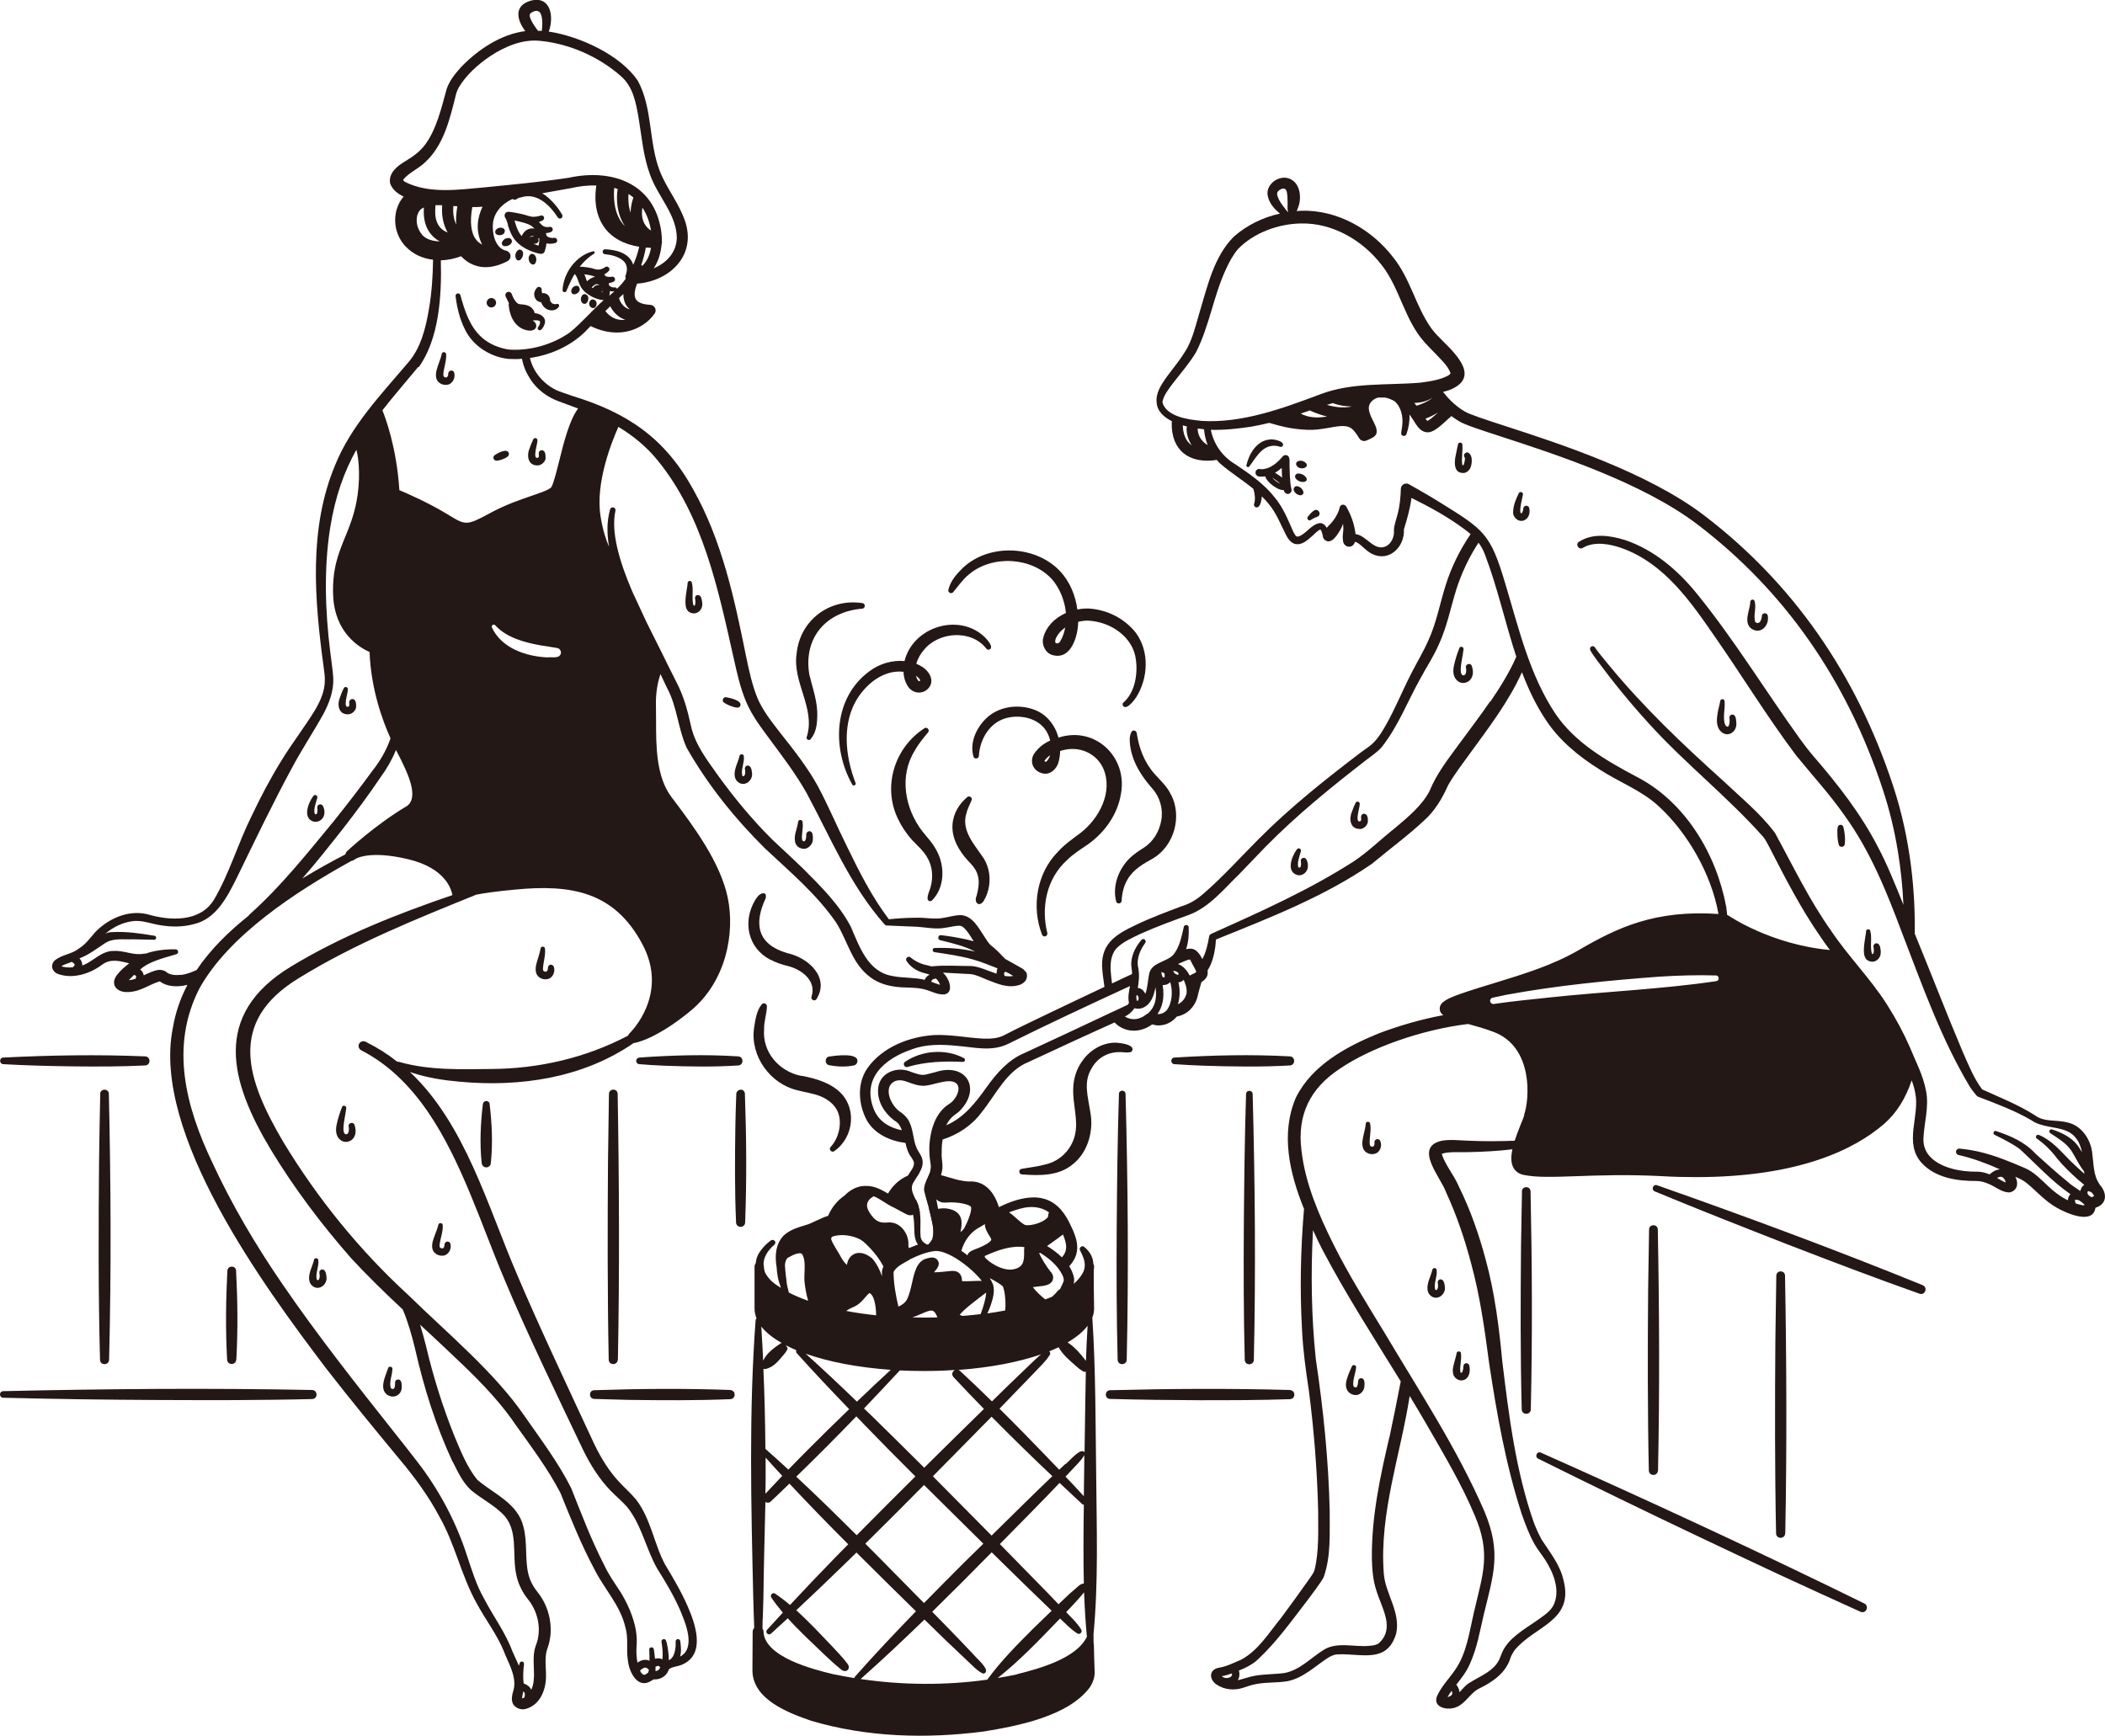 <?xml version="1.0" encoding="UTF-8"?>
<svg id="_レイヤー_2" data-name="レイヤー 2" xmlns="http://www.w3.org/2000/svg" viewBox="0 0 178.68 147.36">
  <defs>
    <style>
      .cls-1 {
        fill: #231815;
      }
    </style>
  </defs>
  <g id="_レイヤー_1-2" data-name="レイヤー 1">
    <g>
      <g>
        <path class="cls-1" d="M54.26,90.34c.7.06,1.4.1,2.1.13,2.1.08,4.21.12,6.31-.02.47-.04.47-.73,0-.77-2.8-.18-5.61-.1-8.41.1-.13.01-.24.12-.26.26-.01.15.1.29.26.3Z"/>
        <path class="cls-1" d="M70.38,89.69c-.39.07-.39.66,0,.74.7.13,1.4.16,2.1.02.14-.03.26-.14.29-.29.19-.84-1.92-.54-2.4-.46Z"/>
        <path class="cls-1" d="M99.69,90.34c.82.06,1.64.1,2.45.13,2.45.08,4.91.12,7.36-.02.47-.04.47-.73,0-.77-3.27-.18-6.55-.1-9.82.1-.34.02-.34.54,0,.56Z"/>
        <path class="cls-1" d="M.27,90.34c2.01.12,4.02.16,6.03.19,2.01.02,4.02.02,6.03-.08.48-.03.48-.74,0-.77-4.02-.17-8.04-.1-12.06.1-.35.02-.34.54,0,.56Z"/>
        <path class="cls-1" d="M109.5,118c-5.09-.14-10.19-.11-15.28.02-.47.02-.47.72,0,.74,2.55.07,5.09.1,7.64.11,2.55,0,5.1,0,7.64-.09.49-.02.49-.75,0-.77Z"/>
        <path class="cls-1" d="M62,118c-3.85-.14-7.71-.11-11.57.02-.47.02-.46.71,0,.74.96.03,1.93.06,2.89.08,2.89.04,5.79.06,8.68-.06.48-.03.48-.74,0-.77Z"/>
        <path class="cls-1" d="M26.49,118c-8.74-.17-17.48-.1-26.22.1-.37.02-.35.55,0,.56,2.19.05,4.37.1,6.56.13,4.37.06,8.74.08,13.11.07,2.19-.02,4.37-.03,6.56-.09.5-.02.48-.75,0-.77Z"/>
        <path class="cls-1" d="M163.22,109.11c-7.44-3.03-14.98-5.82-22.56-8.49-.35-.12-.52.39-.2.52,3.71,1.54,7.45,3.01,11.19,4.47,3.75,1.45,7.5,2.88,11.29,4.22.47.16.72-.53.27-.72Z"/>
        <path class="cls-1" d="M158.26,136.13c-9.04-4.44-18.27-8.71-27.46-12.81-.35-.15-.55.35-.24.51,2.26,1.12,4.53,2.24,6.8,3.34,4.54,2.21,9.11,4.37,13.68,6.51,1.71.8,5.17,2.37,6.89,3.15.47.2.76-.48.33-.7Z"/>
        <path class="cls-1" d="M8.51,92.87c-.04,1.88-.08,3.76-.1,5.64-.05,5.64-.07,11.29.08,16.93.02.5.75.48.77,0,.19-7.52.15-15.05-.02-22.58-.02-.48-.72-.46-.74,0Z"/>
        <path class="cls-1" d="M20.06,115.44c.14-2.52.11-5.05-.02-7.57-.03-.46-.7-.45-.74,0-.13,2.52-.16,5.05-.02,7.57.04.47.73.47.77,0Z"/>
        <path class="cls-1" d="M40.99,93.71c-.2,1.68-.28,3.37-.1,5.05.02.17.16.32.34.34.21.03.41-.13.43-.34.18-1.68.1-3.37-.1-5.05-.04-.32-.52-.32-.56,0Z"/>
        <path class="cls-1" d="M52.45,115.44c.14-7.41.11-15.18-.02-22.58-.02-.48-.72-.47-.74,0-.03,1.88-.06,3.76-.08,5.64-.04,5.42-.05,11.51.06,16.93.02.5.75.49.77,0Z"/>
        <path class="cls-1" d="M62.88,92.51c-.2,0-.37.15-.38.35-.04.91-.06,1.82-.08,2.73-.04,2.73-.06,5.47.06,8.2.03.48.74.48.77,0,.14-3.64.11-7.29-.02-10.94,0-.19-.16-.34-.35-.35Z"/>
        <path class="cls-1" d="M95.64,115.44c.17-7.52.1-15.05-.1-22.58-.02-.36-.55-.35-.56,0-.12,3.76-.16,7.52-.19,11.29-.02,3.76-.02,7.53.08,11.29.02.5.75.48.77,0Z"/>
        <path class="cls-1" d="M105.77,92.87c-.12,3.76-.16,7.52-.19,11.29-.02,3.76-.02,7.53.08,11.29.02.5.75.48.77,0,.17-7.52.1-15.05-.1-22.58-.02-.36-.55-.35-.56,0Z"/>
        <path class="cls-1" d="M129.19,101.14c-.03,1.54-.06,3.08-.08,4.63-.04,4.63-.06,9.26.06,13.88.02.5.75.49.77,0,.14-6.17.11-12.34-.02-18.51-.02-.48-.72-.47-.74,0Z"/>
        <path class="cls-1" d="M140.74,124.84c.14-6.72.11-13.76-.02-20.47-.02-.48-.72-.47-.74,0-.03,1.71-.06,3.41-.08,5.12-.04,4.92-.05,10.44.06,15.35.02.5.75.49.77,0Z"/>
        <path class="cls-1" d="M151.54,130.19c.14-7.18.11-14.72-.02-21.9-.02-.48-.72-.47-.74,0-.03,1.82-.06,3.65-.08,5.47-.04,5.26-.05,11.16.06,16.42.02.5.75.49.77,0Z"/>
      </g>
      <path class="cls-1" d="M92.83,139.53c0-.21-.01-.51-.01-.78.42-4.44.27-8.89.23-13.34-.06-4.39-.04-9.18-.33-13.55.1-.26.15-.52.15-.79-.02-1.09-.04-2.62-.03-3.23.02-.11.03-.22.03-.33,0-.07-.02-.14-.06-.2-.02-.52-.25-1.03-.78-1.46-.19-.16-.48.09-.35.3.22.43.41.84.4,1.28-.01.06-.02.15-.03.27-.02.08-.04.15-.07.23-.19.4-.48.75-.84,1.06.04-.18.05-.39.02-.55-.08-.34-.22-.66-.4-.95.86-.93.87-1.91.21-3.28-.63-1.42-1.5-2.53-3.18-2.56-1.06,0-2.06.37-3,.83-.37-1.23-1.18-2.28-2.57-2.18-1.14-.05-2.12-.61-3.3-.71-.08.23-.2.46-.3.7.09,0,.18.01.27.03-.02.07-.03.14-.02.21.09.62.48,1.65,1.43,1.56,1.03-.09,2.09.18,2.13.39.07.39-.31,1.28-.6,1.82-.09.11-.2.22-.3.3,0-.04.01-.07.02-.11.09-.49.27-1.39-.68-1.77-.68-.27-1.36-.11-1.83.08-.06-.1-.13-.2-.21-.28.03.1.05.2.08.3.15.66.42,1.53.28,2.16-.03.06-.03.12-.02.17-.11.19-.23.39-.38.51-.04.02-.05.01-.11,0-.12-.05-.23-.14-.32-.23,0,.03-.01.06-.02.09-.4.11-.8.27-1.17.43-.06-.05-.07-.19-.06-.27.03-.53-.2-1.11-.59-1.48-.32-.31-.73-.46-1.16-.42-.73.07-1.09-.13-1.55-.84-.18-.28-.25-.54-.19-.78.06-.25.25-.43.4-.51.05-.03.09-.06.13-.1.6.23,1.08.68,1.74.97.34.18.74.4.96.52,0,0,0,0,.01,0,0,0,.02,0,.03.01.08.04.13.07.13.07h0c.08.03.17.05.27.05.14,0,.28-.06.38-.24.04-.07.05-.13.06-.18.14.06.26.14.36.24-.02-.16-.05-.32-.09-.47-.04-.23-.14-.45-.24-.67-.18-.05-.38-.07-.57-.08-.01-.34.06-.83.22-1.28.02-.05.03-.1.04-.14.04-.01.08-.02.11-.02.14-.26.33-.52.49-.78-1.11.11-2.07.76-2.65,1.74l-.03.03c-.53-.31-1.1-.62-1.72-.64-.79-.06-1.45.29-1.97.82-.55.38-1.06.94-1.39,1.72-.4.1-.76.32-1.12.46-.17.09-.36.17-.56.25-.74.24-1.51.41-2.1.97-.69.74-.75,1.75-.58,2.72.01.3.06.58.1.83.06.3.16.59.26.88-.21-.13-.42-.26-.61-.41-.38-.31-.64-.64-.77-.98,0,0,0-.02-.01-.03,0,0,0-.02,0-.02-.04-.13-.06-.26-.06-.4,0-.05-.01-.11-.03-.15,0-.58.33-1.17.93-1.68.09-.08.1-.22.03-.31-.08-.1-.22-.12-.33-.05-.31.23-.6.5-.84.83-.28.35-.42.73-.45,1.12-.06.07-.1.16-.1.26v3.57c0,.28.06.56.17.84-.04.04-.07.09-.08.15-.58,7.83-.38,15.72-.2,23.56l.05,1.68c.02.3.02.6.03.89-.07.07-.12.18-.13.31,0,0,0,0,0,.01h0c0,.66-.02,2.72-.02,3.34.06,2.44,3.09,3.57,5.01,4.23,4.74,1.4,9.77,1.53,14.64.9,2.87-.47,7.18-1.29,9-3.76.24-.37.41-.82.4-1.28l-.04-1.22-.03-1.21ZM78.44,116.39c.9,0,1.77-.03,2.62-.09-.21.1-.33.39-.12.61.85.91,1.71,1.81,2.58,2.7-1.64,1.61-3.36,3.29-5.07,4.99-1.5-1.49-2.96-2.94-4.35-4.3-.25-.25-.51-.49-.76-.73,1.02-1.07,2.03-2.14,3.03-3.22,0,0,0,0,0-.01.67.03,1.36.05,2.07.05ZM77.44,111.84c.27-.09.52-.2.76-.3.4-.18.78-.34.98-.26.13.05.26.22.37.51,0,.02.02.04.03.05-.71.02-1.42.02-2.14,0ZM88.39,114.96c-.43.34-.8.74-1.2,1.11,0,0-1.51,1.45-1.51,1.45-.48.47-.98.96-1.48,1.45-.89-.88-1.79-1.74-2.71-2.59-.04-.04-.09-.07-.14-.08,2.72-.2,5.13-.67,7.04-1.33ZM81.46,111.63c.25-.39,1.44-1.29,2.25-1.9-.01.29-.09.58-.16.88-.09.32-.19.64-.31.95-.49.06-.99.11-1.5.15,0,0-.01,0-.02,0-.13-.03-.21-.06-.26-.09ZM84.3,109.06c-.08-.2-.18-.38-.29-.56.58.31,1.02.59,1.12.72.18.42.27,1.4.19,2.03-.48.09-.98.18-1.51.25.11-.23.21-.47.29-.71.17-.51.36-1.14.2-1.72ZM89.2,107.99c-.35-.43-.82-1.18-.99-1.61.02,0,.04-.02.06-.03.02.01.05.03.07.04.74.45,1.46,1.08,1.84,1.85.08.18.14.35.11.52-.09.23-.2.45-.31.68-.07.03-.13.07-.18.13-.15.19-.33.37-.5.52-.19.08-.38.15-.57.22-.36-.26-.84-.74-1.06-1.04.13-.02.29-.03.4-.05.59-.06,1.1-.11,1.28-.53.05-.13.11-.4-.14-.7ZM73.41,120.99c1.26,1.31,2.75,2.81,4.29,4.35-1.7,1.69-3.39,3.38-4.98,4.99-1.69-1.68-3.39-3.35-5.13-4.97,1.73-1.68,3.43-3.39,5.1-5.12.24.25.48.5.72.75ZM78.44,126.07c1.7,1.69,3.44,3.41,5.03,4.98-.59.58-1.12,1.1-1.52,1.49-1.18,1.18-2.36,2.36-3.52,3.55-1.49-1.52-3.06-3.11-3.97-4.03-.34-.34-.67-.67-1.01-1.01,1.58-1.56,3.3-3.28,4.99-4.99ZM79.18,125.33c1.49-1.5,2.92-2.96,4.17-4.23.27-.27.54-.55.82-.83,1.69,1.71,3.41,3.4,5.16,5.05-.08.08-.13.12-.13.12-1.12,1.06-3.24,3.16-5.03,4.92-1.65-1.67-3.33-3.37-4.99-5.04ZM87.44,128.47c.81-.82,1.67-1.71,2.5-2.58.63.59,1.26,1.19,1.9,1.78.05.05.11.06.16.07-.03,2.23-.05,4.47,0,6.7-.02,0-.05,0-.07,0-.28.05-.42.25-.61.4-.18.15-.36.31-.54.47-.23.21-.57.53-.93.88-.41-.43-.91-.95-.91-.95-1.29-1.32-2.66-2.72-4.07-4.16.87-.88,1.72-1.75,2.57-2.61ZM90.45,125.35c.17-.18.34-.36.51-.54.37-.42.8-.78,1.08-1.28,0,.72-.01,1.38-.02,1.88,0,.54-.01,1.07-.02,1.61-.51-.56-1.03-1.12-1.56-1.67ZM90.43,124.28s-.25.24-.52.49c-.98-1.02-1.96-2.04-2.95-3.05-.7-.72-1.41-1.43-2.12-2.13.97-1,1.96-2.02,2.89-2.99.47-.51,1-.97,1.38-1.58.05-.07.05-.17,0-.25-.01-.02-.03-.04-.05-.05.28-.11.55-.23.8-.35.36.66.95,1.13,1.5,1.62.16.15.34.29.53.4.07.03.09.11.26.05,0,0,.01,0,.02,0-.02.73-.03,1.46-.04,2.2-.02,1.13-.05,3.01-.07,4.65-.31-.46-1.31.78-1.62,1.01ZM90.23,104.8c.37.9.38,1.41-.09,1.94-.38-.37-.82-.69-1.26-.96.58-.41,1.12-.8,1.35-.98ZM86.61,102.61c.87-.26,1.77-.17,2.43.31-.04.09-.07.2-.07.34,0,.02-.02.08-.13.18-.37.34-1.18.61-1.74.57-.19-.01-.55-.34-.81-.57-.19-.17-.41-.37-.64-.52.32-.12.64-.23.97-.32ZM86.95,105.87c-.02.12-.02.25-.02.42.01.74-.04,1.28-.87,1.46-1,.22-2.29-.72-2.47-1.04,0-.03,0-.06-.01-.08,1.07-.49,2.25-.91,3.37-.76ZM83.2,104.16c.13-.08.26-.16.4-.24,0,.39.22.72.35.94.09.14.22.33.19.4-.02.06-.18.36-1.48.84-.31.11-.49.27-.54.47-.08-.07-.17-.13-.25-.2-.09-.06-.18-.12-.27-.18.25-.87.78-1.61,1.6-2.03ZM77.2,106.93c.7-.35,1.48-.66,2.2-.73,1.11-.05,3.06,1.41,3.94,2.54-.19-.01-.43,0-.72.01-.26.01-.7.03-.96.01,0-.26-.05-.49-.23-.67-.26-.25-.61-.21-1.04-.16-.27.03-.63.07-1.11.08.03-.03.05-.06.07-.08.21-.26.48-.57.25-.93-.24-.37-.7-.23-.98-.15-.79.23-1,1.15-1.2,2.05-.11.49-.23,1-.42,1.39-.17.33-.48.52-.74.63-.23-.98-.41-1.96-.41-2.94.24-.48.9-.77,1.38-1.05ZM70.61,105.01s0,0,0,0c-.03.03,0,0,.06-.03.72-.26,1.74-.1,2.4.27.3.19.55.47.8.72.44.47.82.98,1.12,1.54-.07.15-.12.32-.13.5,0,.11,0,.22.01.34-.19-.55-.45-1.08-.84-1.52-1.04-.87-2-.43-2.14.55-.15-.12-.33-.35-.47-.6-.27-.51-.65-1.03-.85-1.52-.04-.13-.01-.14.04-.25ZM74.38,111.66c-.87-.09-1.73-.21-2.55-.37.22-.16.47-.28.72-.38.65-.33.86-.83,1.25-1.14,0,0,0,0,0,0,0,0,.05.01.08.04.28.24.37.67.44,1.13.03.23.05.48.05.72ZM75.61,116.29c-.97.89-1.92,1.79-2.87,2.7-1.43-1.38-2.87-2.74-4.35-4.07,1.94.69,4.42,1.17,7.22,1.37ZM66.67,107.16c.03-.14.08-.28.18-.36.02-.03.2-.11.24-.14.23-.13.51-.25.77-.27.14,0,.19.03.25.11.36.69.09,1.65.19,2.41.06.49.15,1.02.3,1.52-.58-.21-1.13-.44-1.64-.7-.04-.19-.09-.38-.14-.57,0-.04-.01-.08-.02-.11-.07-.52-.14-1.08-.17-1.61,0-.1.02-.2.03-.29ZM66.53,115c.11-.13.21-.26.28-.41.02-.06.09-.07,0-.22-.02-.05-.07-.11-.12-.17.28.14.58.28.9.42-.03.08-.02.18.04.25,1.45,1.62,2.95,3.2,4.45,4.76-.59.57-1.18,1.14-1.77,1.72-1.14,1.13-2.28,2.26-3.39,3.41-.64-.59-1.29-1.18-1.95-1.76-.02-2.27-.07-4.53-.17-6.8.05.03.11.04.17.02.7-.14,1.12-.7,1.55-1.21ZM64.98,123.73c.46.52.93,1.04,1.42,1.56-.48.5-.96,1.01-1.43,1.52,0-.43.01-.85.02-1.27,0-.6,0-1.21,0-1.81ZM66.36,114.01s-.06.01-.09.03c-.57.38-1.19.83-1.49,1.47-.04-.96-.1-1.93-.16-2.89.4.5.99.97,1.74,1.39ZM72.53,142.46c-.61-.1-1.21-.21-1.8-.33-1.76-.42-5.81-1.47-5.92-3.59h0s0,0,0-.01c0-.12-.04-.21-.09-.28.02-.38,0-.77.03-.93,0,0,.05-1.68.05-1.68.03-2.62.11-5.44.17-8.13.13.08.31.09.45-.04.54-.5,1.06-1.01,1.59-1.52,1.61,1.72,3.29,3.45,4.99,5.15-.39.4-.77.79-1.15,1.17-1.28,1.31-2.54,2.64-3.79,3.98-.4-.34-.82-.66-1.26-.96-.08-.05-.18-.05-.26,0-.11.07-.14.22-.07.33.3.44.63.87.98,1.28-.45.49-.89.97-1.34,1.46-.08.09-.08.22,0,.31.09.1.23.1.33.02.48-.43.96-.87,1.43-1.31.98,1.09,2.09,2.11,3.11,3.09.4.38.81.76,1.24,1.11.15.11.25.27.5.28.18.01.34-.14.33-.33-.01-.25-.18-.34-.28-.5-.35-.43-.73-.84-1.11-1.24,0,0-1.53-1.6-1.53-1.6-.51-.51-1.01-1.01-1.54-1.49,1.33-1.24,2.64-2.5,3.94-3.76.38-.36.77-.75,1.17-1.14,1.7,1.7,3.4,3.37,5.05,4.99-1.76,1.81-3.49,3.64-5.17,5.54-.04.04-.05.09-.06.14ZM83.82,142.59c-3.56.5-7.22.47-10.77-.05,1.8-1.59,3.61-3.3,5.42-5.05,0,0,0,0,0,0,1.15,1.13,2.42,2.36,3.61,3.47.41.37.77.8,1.28,1.08.07.04.16.04.23,0,.49-.3-.75-1.3-.98-1.61,0,0-1.15-1.21-1.15-1.21-.56-.58-1.4-1.45-2.33-2.39,1.7-1.67,3.4-3.37,5.05-5.05.39.39.77.76,1.14,1.12,1.26,1.24,2.63,2.58,3.95,3.84-.61.59-1.22,1.18-1.59,1.54-1.35,1.35-2.69,2.7-3.83,4.25-.02.02-.03.05-.04.07ZM86.33,142.14c-.54.12-1.09.22-1.64.31,1.87-1.47,3.63-3.33,5.29-5.05.47.44.91.92,1.47,1.27.07.05.17.05.25,0,.11-.07.15-.22.08-.33-.35-.57-.83-1.01-1.28-1.48.46-.49.93-.97,1.36-1.49.05-.07.11-.13.16-.19.05,1.26.12,2.52.24,3.77-.9,1.87-4.14,2.73-5.94,3.18ZM92.18,115.53c-.45-.59-.94-1.17-1.56-1.57.74-.43,1.31-.9,1.7-1.41-.06.99-.11,1.99-.14,2.98Z"/>
      <g>
        <path class="cls-1" d="M65.4,81.47c.47.25.97.42,1.48.54,1.17.29,2.46,1.26,2,2.61-.08.25.27.42.42.21,1.18-1.87-.73-3.55-2.49-3.92-2.54-.75-2.84-2.49-1.8-4.69,0-.02,0-.21,0-.22-.02-.11-.13-.19-.24-.17-.36.07-.49.32-.67.58-1.08,1.82-.64,4.07,1.3,5.07Z"/>
        <path class="cls-1" d="M67.98,91.33c-1.86-.38-3.28-2.02-3.12-3.95-.02-.66.22-1.28.24-1.95,0-.22-.27-.34-.42-.19-.48.56-.57,1.38-.68,2.08-.31,2.35,1.37,4.68,3.66,5.23.73.19,1.38.28,1.92.49.52.2,1.04.55,1.35,1.01.62.88.41,2.4-.41,3.31-.21.19.04.52.29.37,1.32-.91,1.84-2.78,1.07-4.24-.72-1.41-2.54-1.93-3.89-2.17Z"/>
        <path class="cls-1" d="M68.5,62.5c-.05.09-.06.2.03.27.08.07.2.07.27-.01.47-.56.55-1.21.57-1.89.06-1.25-.39-2.42-.67-3.6-.52-3.09,1.38-5.34,4.5-5.6.27-.03.28-.43,0-.47-2.79-.43-5.31,1.46-5.58,4.3-.37,2.4,1.6,4.62.88,6.99Z"/>
        <path class="cls-1" d="M78.29,70.57c-1.49-1.94-1.98-4.69-.65-6.83.3-.56.72-1.06,1.14-1.57.17-.21-.1-.5-.32-.34-2.52,1.63-3.56,4.92-2.25,7.66.31.66.72,1.27,1.2,1.81.53.55.95.91,1.26,1.43.48.76.56,1.69.33,2.55-.07.3-.23.56-.26.89-.06.26.17.44.37.27,1.07-1.06,1.12-2.86.42-4.18-.33-.67-.89-1.24-1.24-1.69Z"/>
        <path class="cls-1" d="M82.04,69.01c.09-.35.27-.7.43-1.07.04-.08.02-.18-.04-.25-.09-.1-.24-.1-.33-.02-.32.28-.62.6-.84,1-.23.39-.38.86-.41,1.35-.07,1.18.57,2.24,1.33,3.06.35.36.71.76.83,1.28.13.49.05,1.05-.08,1.56-.03.18-.15.33-.09.56.02.19.21.33.39.25.26-.12.31-.34.42-.53.1-.2.17-.41.23-.63.24-.89.12-1.92-.39-2.72-.79-1.17-1.93-2.37-1.45-3.83Z"/>
        <path class="cls-1" d="M88.97,62.35c.07.16.13.33.17.52-.51.23-.96.56-1.33,1.07-.46.66-.14,1.5.64,1.7.67.22,1.28-.39,1.41-.97.08-.3.12-.61.13-.92.14-.04.28-.08.4-.1,1.34-.29,2.71.35,3.26,1.59.86,1.98-.35,4.27-1.97,5.5-.65.48-1.33.96-1.88,1.57-1.81,1.83-2.26,4.68-1.35,7.03.04.11.15.18.27.15.13-.03.21-.15.18-.28-.55-2.19-.06-4.62,1.65-6.17.54-.55,1.19-.94,1.83-1.38,1.4-1.01,2.49-2.52,2.77-4.27.56-2.99-1.99-5.61-5-4.86-.1.03-.2.06-.3.09-.29-1.06-1-1.99-2.08-2.38-1.25-.45-2.72-.31-3.79.51-1,.8-1.72,2.2-1.35,3.48.07.24.45.2.46-.06.08-1.41.91-2.83,2.32-3.21,1.32-.35,2.98.06,3.56,1.4ZM88.82,64.66c-.06.03-.04.02-.08,0-.01,0-.06-.03-.09-.05.11-.19.28-.35.49-.49-.06.2-.17.39-.32.53Z"/>
        <path class="cls-1" d="M76.69,57c.01.42.11.83.35,1.22.39.69,1.35.79,1.84.12.45-.62-.04-1.38-.57-1.71-.17-.11-.35-.21-.53-.28.12-.44.36-.85.64-1.17,1.25-1.56,4.02-1.76,5.29-.13.06.09.18.13.28.09.42-.22-.24-.88-.43-1.08-2.19-2.06-6.07-.84-6.78,2.06-1.05-.1-2.15.24-2.96.85-3.07,2.23-3.23,6.52-1.48,9.63.09.18.37.03.28-.14-.77-2-1.09-4.35-.26-6.36.7-1.68,2.44-3.3,4.33-3.07ZM78.12,57.77s0,0,0,0c0,0-.08.06-.1.06-.05,0-.09-.06-.15-.14-.05-.1-.09-.21-.12-.32.18.12.32.26.37.4Z"/>
        <path class="cls-1" d="M80.91,50.27c.43-.51.81-1.08,1.33-1.5,1.96-1.67,5.33-1.5,7.06.41.65.75,1.08,1.8,1.18,2.86-.91.4-1.67,1.11-1.93,2.12-.15.57.19,1.29.79,1.45,1.59.45,2.17-1.64,2.18-2.82.28-.07.58-.11.87-.1,1.85.09,3.81,1.36,4.03,3.33.17,1.2-.09,2.77-1.03,3.59-.1.07-.13.2-.07.31.3.42.99-.51,1.14-.75,1-1.61,1.12-3.84-.03-5.43-.96-1.23-2.45-1.99-4.02-2.08-.32-.01-.64.02-.96.08-.16-1.18-.62-2.32-1.43-3.21-2.07-2.25-6.06-2.43-8.29-.32-.54.53-1.05,1.1-1.23,1.86-.06.23.26.39.41.2ZM90.01,54.44c-.13.17-.29.25-.43.11-.06-.27.15-.6.37-.86.14-.16.3-.3.47-.42-.07.41-.21.81-.42,1.17Z"/>
        <path class="cls-1" d="M99.4,67.48c-.31-.7-.88-1.2-1.37-1.75-.89-.99-1.35-2.21-1.54-3.5-.04-.23-.34-.3-.45-.09-.2.4-.15.78-.11,1.15.14,1.12.69,2.15,1.37,3.03.16.21.35.43.52.63.65.73.93,1.76.75,2.71-.16.93-.69,1.81-1.5,2.32-.23.15-.48.3-.69.47-1.25.87-2.02,2.57-1.64,4.06.05.27.46.23.47-.04.03-.68.19-1.3.51-1.83.48-.84,1.38-1.34,2.21-1.8,1.75-1.09,2.42-3.54,1.48-5.37Z"/>
        <path class="cls-1" d="M94.94,88.53c-1.22-.12-2.42.57-3.09,1.57-.47.63-.73,1.49-.75,2.28-.06,1.42.47,2.73.13,4.04-.31,1.2-1.26,2.15-2.48,2.43-.64.18-1.34.25-2.04.38-.27.05-.24.45.03.47,1.47.11,3.14.16,4.37-.9,1.26-1.02,1.74-2.87,1.44-4.38-.2-1.35-.62-2.57.13-3.76.47-.83,1.31-1.32,2.25-1.34.32-.03.63.07.96.01.07,0,.14-.03.19-.09.31-.52-.83-.68-1.14-.7Z"/>
      </g>
      <g>
        <path class="cls-1" d="M156.27,70.02c-.33-.03-.3.36-.31.59,0,.37.02.74.12,1.1.07.26.48.23.51-.04.06-.49,0-.99-.12-1.47-.03-.09-.11-.17-.21-.18Z"/>
        <path class="cls-1" d="M107.85,37.87c.26-.06.56-.03.81.06.08.03.17,0,.22-.07.23-.42-.84-.61-1.1-.55-1.1.1-1.75,1.2-1.98,2.18-.03.14.17.23.25.1.51-.65.94-1.55,1.81-1.72Z"/>
        <path class="cls-1" d="M109.44,38.95c0-.13-.08-.26-.21-.3-.13-.05-.27,0-.35.1-1.04,1.25-1.88,1.08-1.92,1.07-.17-.04-.34.06-.38.23-.04.17.06.34.23.39.02,0,.24.06.59,0,.07.27.35.57.64.78.13.1.55.39.9.39.01,0,.02,0,.04,0,0,.04.02.08.03.11.05.13.17.21.3.21.03,0,.07,0,.11-.02.17-.06.25-.24.2-.41-.13-.38-.17-1.77-.16-2.56ZM108.31,40.84c-.14-.11-.25-.2-.32-.29.09.05.2.13.35.24.15.11.26.2.33.27-.1-.05-.23-.12-.37-.22ZM108.63,40.4c-.16-.12-.29-.2-.4-.27.18-.1.38-.24.57-.41,0,.26.01.55.03.83-.07-.05-.13-.11-.2-.16Z"/>
        <path class="cls-1" d="M110.1,41.27c-.18-.02-.34.17-.28.35.1.26.3.4.58.43.54-.09.06-.78-.3-.77Z"/>
        <path class="cls-1" d="M110.16,40.2c-.19.02-.3.25-.18.41.09.13.21.2.33.25.22.11.74.09.58-.29-.17-.25-.42-.38-.72-.37Z"/>
        <path class="cls-1" d="M110.18,39.15c-.36.2-.06.58.24.6.24.06.67-.12.45-.42-.19-.2-.43-.27-.69-.18Z"/>
        <path class="cls-1" d="M111.54,43.34c-.23.15-.36.33-.53.53-.13.16.08.39.25.28.19-.14.42-.23.62-.31.33-.23-.02-.72-.34-.5Z"/>
        <path class="cls-1" d="M178.21,100.52c-.53-.73-.49-1.76-.62-2.69-.14-1.12-.9-2.26-2.05-2.53-1.06-.28-1.99,0-2.84-.64-1.41-.89-2.94-1.49-4.45-2.18-.71-.95-1.16-2.09-1.64-3.17-1.41-3.33-2.7-6.7-4.08-10.05.05-3.34-.29-7.86-1.84-12.56-3.13-9.5-8.53-17.22-16.04-22.95-4.8-3.66-12.34-6.11-16.84-7.57-1.71-.56-3.06-.99-3.5-1.26-.83-.49-1.45-1.17-1.82-1.65.16-.04.32-.09.49-.14,2.62-1,.8-2.89-.46-4.13-.35-.35-.73-.73-1.02-1.12-1.34-1.88-1.76-4.2-3.27-6.07-1.84-2.37-4.73-4.01-7.78-3.92-.13,0-.25.02-.38.03.04-.09.07-.17.1-.26.37-.87.21-2.33-.95-2.56-.81-.13-1.7.56-1.63,1.4.08.66.53,1.21,1.06,1.63-1.44.32-2.8.98-3.91,1.95-1.73,1.73-2.25,4.26-2.93,6.48-.3,1-.52,2-1,2.92-.51.92-1.17,1.7-1.81,2.56-.43.62-.91,1.32-.82,2.14.06.78.67,1.26,1.3,1.58-.01.04-.02.08-.02.13-.02,1.15.32,2.02,1,2.58.64.53,1.45.64,2.04.64.39,0,.69-.05.78-.07.09.11.19.21.29.31.89.78,1.92,1.41,2.82,2.15.12.39.19.88.07,1.25-.05.11,0,.24.1.3.36.14.5-.38.55-.91.19.19.37.38.53.58.7.8,1.05,1.78,1.54,2.73.15.27.38.64.76.73.6.12,1.05-.34,1.44-.67.21-.18.47-.49.69-.55.02,0,0-.01.02,0,.12.15.14.34.2.54,0,.02,0,.04,0,.06.04.24.32.45.56.39.3-.08.44-.28.6-.47.22-.31.43-.65.56-1.02.01.16.02.31.02.46-.02.33-.09.65-.03.99.04.5.66.7.94.26.03-.06.06-.12.08-.17.04,0,.08.02.12.03.49.26.78.73,1.36,1.01,1.45.68,2.75-.64,2.67-2.1.25-.82.53-1.76.64-2.67,1.56.77,3.11,1.62,4.49,2.65.19.14.36.28.53.42-.93,1.37-1.64,2.82-2.13,4.38-.48,1.54-.78,3.17-1.44,4.61-.43.99-.99,1.9-1.48,2.87-.75,1.46-1.35,2.96-2.15,4.37-.38.67-.79,1.33-1.4,1.79,0,0-.67.48-.67.48-3.04,2.31-6.04,4.69-8.74,7.41-1.54,1.54-3,3.17-4.6,4.56-.64.56-1.18.9-1.96,1.14-1.27.48-2.57.96-3.8,1.55-1.85.87-3.14,1.68-2.88,3.96.04.46.12.89.17,1.32-1.65.78-3.3,1.56-4.86,2.31-1.23.6-2.46,1.17-3.69,1.81-.49.25-1.13.3-1.78.27-1.35-.07-2.73-.36-4.12-.3-2.12.13-4.43,1.03-5.69,2.84-.88,1.3-.75,3.06-.03,4.4.68,1.18,1.99,1.75,3.28,1.92.1.44.22.87.5,1.22.07.1.17.28.21.39.04.21-.01.36-.13.58-.28.45-.83,1.15-.71,1.82.02.23.1.48.21.68.4.69.62,1.33.65,2.13.05.58-.07,1.36.39,1.87.78.73,1.17.4,1.52-.36.05-.02.1-.05.13-.11.22-.45.18-.86.17-1.32-.06-.91-.26-1.79-.44-2.68-.03-.18-.06-.18,0-.35.2-.45.48-.86.59-1.44.11-.42.01-.88-.02-1.31,0-.45,0-.93.08-1.41,1.29-.41,2.47-1.18,3.29-2.28,1.25-1.54,2.12-3.55,4.02-4.31l3.71-1.72c1.19-.55,2.39-1.09,3.58-1.63.41.44,1,.69,1.61.7.6,0,1.12-.2,1.59-.54.7.25,1.51-.02,2-.57l.08-.09c.15-.03.29-.07.44-.13.68-.26,1.17-.91,1.33-1.59l.03-.13.06-.25c.07-.26.15-.54.23-.82.4-.26.6-.55.52-.99.37-.57.55-1.28.65-1.94.03-.23.05-.46.06-.69,4.55-1.84,9.19-3.63,13.26-6.44,1.48-1.24,3.02-2.36,4.44-3.69.87-.78,1.52-1.85,2-2.95.55-.96,1.24-1.85,1.89-2.75,1.59-2.18,3.27-4.38,4.39-6.86.54,1.42,1.18,2.79,2.04,4.07,1.14,1.73,2.79,3.08,4.53,4.17,1.65,1.08,3.55,1.77,5.01,3.11,2.47,2.26,4.5,5.78,5.1,9.17-5.43-.36-8.59,1.17-11.83,3.05-2.25,1.31-4.71,2.05-7.08,2.78-1.01.31-2.05.62-3.04.97-1.15.41-1.73.72-1.71,1.26,0,.23.11.39.3.53-1.93.36-3.81.92-5.46,1.54-2.74,1.12-5.67,2.68-7.05,5.46-1.31,3.05-.55,6.39.69,9.45-.29,3.41-.36,6.83-.17,10.25.08,1.73.32,3.45.58,5.16.44,3.39.71,6.82.79,10.23,0,1.63.08,3.43-.3,4.98-.06.3-.41.71-.58.97-.72,1.02-1.52,2.13-2.26,3.12-1.03,1.26-1.94,2.78-3.4,3.56-.6.25-1.25.59-1.89.68-.9.17-.81,1.05-.16,1.45.64.42,1.46.49,2.17.27.43-.15.79-.27,1.2-.34.86-.16,1.67-.09,2.58-.23,1.33-.24,2.41-1.3,3.44-1.97.36-.23.61-.32,1.03-.32,1.95-.04,4.04.75,4.79-1.75.41-1.85-.94-3.4-1.05-5.14-.38-5.11,1.42-10.03,2.2-15.04.51.84,1.01,1.68,1.5,2.53,1.43,2.48,2.92,4.98,4.02,7.61,1.4,3.25.68,4.99-.06,8.2-.4,1.69-.61,3.51-1.63,4.95-.5.73-1.17,1.39-1.53,2.24-.29.87.74,1.12,1.4.97,1.02-.24,1.36-1.27,2.23-1.68,1.11-.54,2.25-1.32,2.63-2.6.08-.22.2-.42.33-.62,1.71-2.1,5.09-2.46,4.16-5.99-.3-1.3-1.14-2.32-1.84-3.4-.25-.45-.47-.95-.66-1.43-1.55-4.41-2.13-9.1-2.69-13.72-.27-2.88-.64-5.83-1.41-8.64-.57-2.13-1.3-4.23-2.28-6.21-.41-.97-1.16-1.82-1.45-2.76.48-.21,1.59-.13,2.28-.15,1.25-.03,2.48-.09,3.72-.24-.13.59-.14,1.14.08,1.55.17.32.47.54.86.62,1.08.23,2.53.18,4.54.11,1.93-.07,4.33-.15,7.21,0,1.01.06,1.97.08,2.89.08,8.8,0,13.51-2.39,15.96-4.51,1.04-.9,1.83-2.14,2.35-3.7.13.35.24.69.3,1.06.42,1.94-1,4.24.55,5.95,1.17,1.27,3.02,1.54,4.65,1.53.35,0,.67.09,1.02.24.57.22,1.07.7,1.72.73.3,0,.61-.24.69-.54.06-.29,0-.55-.13-.79.34.15.68.3.97.54.8.66,1.59,1.56,2.55,2.09.83.48,3.08,1.47,3.28,0,.94-.28,1.07-1.18.34-1.99ZM104.56,142.24s-.05.1-.16.15c-.41.18-.66-.07-.69-.09,0,0,0,0,0,0,.29-.05.58-.14.86-.24.01.06.01.13,0,.19ZM123.14,143.96c-.1.06-.19.1-.27.11.1-.18.23-.36.35-.53.03.07.06.17.05.25,0,.04-.03.1-.13.17ZM108.55,16.92c-.14-.29-.19-.49-.09-.65.13-.16.36-.3.56-.26.23.11.22.34.26.66.02.31.02.7.01,1.04,0,.1.02.18.05.27-.02,0-.03,0-.05,0,0,0,0,0,0,0-.25-.32-.58-.72-.75-1.07ZM101.04,37.71c-.4-.33-.62-.87-.64-1.6.12.04.24.07.36.1-.02.06-.04.12-.04.19.01.57.19,1.03.44,1.4-.04-.03-.08-.06-.12-.09ZM101.67,36.38c.18.02.36.04.53.06.04.45.14.9.31,1.34-.36-.21-.83-.63-.85-1.39ZM101.94,35.72c-1.08-.09-2.96-.37-3.27-1.57.08-.57.52-1.11.93-1.66.64-.83,1.38-1.67,1.93-2.6,1.13-2.22,1.49-4.81,2.53-7.03.28-.62.61-1.22,1.01-1.7,1.33-1.39,3.43-2.16,5.36-2.19,2.69-.06,5.24,1.43,6.85,3.53,1.52,1.91,1.94,4.65,3.62,6.53.23.27.51.54.75.79.55.6,1.19,1.13,1.46,1.81.02.08,0,.06,0,.09-.01.03-.08.1-.18.16-.69.37-1.51.49-2.32.6-2.83.25-5.81-.05-8.53.99-3.23,1.21-6.65,2.48-10.14,2.26ZM122.07,35.01c-.42.39-.76.68-.91.72-.04-.03-.1-.1-.16-.19.32-.12.72-.3,1.07-.53ZM120.25,34.45c-.07-.08-.13-.16-.2-.24.53-.02,1.14-.14,1.57-.48,0,0,0,0,0,0-.03.02-.05.04-.07.06-.27.27-.9.53-1.3.65ZM112.63,34.37c.17-.05.34-.1.51-.15.06.03.69.28,1.55.28.02,0,.05,0,.07,0-.7.18-1.52.05-2.13-.13ZM112.65,35.36s-.09.02-.13.02c-.64.1-1.44.1-2.11-.27,0,0,0,0,0,0,.24-.08.51-.18.79-.27.03.02.05.04.08.05.05.02.61.29,1.37.47ZM79.17,95.65c-.28.95-.36,1.91-.22,2.87.04.23.09.49.04.73-.05.57-.59,1.14-.55,1.8.13.62.33,1.17.47,1.77.15.66.42,1.53.28,2.16-.03.06-.03.12-.02.17-.11.19-.23.39-.38.51-.04.02-.05.01-.11,0-.29-.13-.51-.38-.54-.72-.06-.75.09-1.63-.15-2.4-.12-.69-.8-1.34-.52-2.03.34-.76,1.22-1.45.68-2.45,0,0-.18-.3-.18-.3-.48-.73-.38-1.67-.77-2.49-.18-.42-.55-.73-.93-.98-.56-.47-1.05-1.42-.74-2.11.34-.55.91-.57,1.53-.32.38.14.95.36,1.49.31.67-.08,1.49-.42,2.12-.38,1.22.1.59,1.52-.1,1.93-.7.42-1.17,1.19-1.39,1.93ZM94.5,85.87c-2.53,1.2-5.13,2.41-7.57,3.54-1.32.54-2.34,1.71-3.15,2.84-.98,1.39-1.99,2.65-3.46,3.28.16-.33.38-.63.68-.86.14-.1.29-.2.41-.31,1.97-1.93.61-4.21-2.02-3.34-.18.04-.67.18-.84.21-.41.07-.72-.07-1.21-.23-1.18-.54-2.79.07-2.81,1.55-.03,1.16.71,2.15,1.64,2.75.18.18.3.41.38.65-1.03-.2-1.93-.73-2.36-1.74-1.08-2.64.88-4.34,3.22-5.13,1.2-.45,2.52-.43,3.86-.29,1.42.11,2.87.51,4.28-.16,3.41-1.69,6.89-3.32,10.37-4.92-.1.47-.19.95-.09,1.44-.04.05-.07.1-.11.15-.36.17-.72.34-1.08.51-.05.02-.11.04-.15.07ZM97.5,85.99c-.22.11-.42.33-.66.4-.44.21-.97.16-1.36-.1.32-.13.59-.38.82-.7.25.08.55.05.77-.06.67-.33.88-1.04,1.01-1.72.15.95-.05,1.68-.59,2.18ZM96.48,84.93c-.02-.13-.03-.27-.02-.42.02,0,.04-.01.06-.03.03.02.07.06.1.13.03.06.05.18,0,.32-.03,0-.07.02-.1.02-.03,0-.04,0-.03,0,0,0,0,.01-.01-.02ZM99.05,85.74s-.02.03-.03.05c-.22.2-.49.33-.77.29.38-.53.63-1.31.44-2.46.02,0,.04,0,.05,0,.03,0,.07,0,.1,0,.24-.03.4-.13.49-.25.26.79.14,1.86-.29,2.38ZM98.57,82.52c.1.02.2.06.28.11.01.12.02.29,0,.33,0,0-.02.01-.07.02-.04,0-.05,0-.06-.01-.08-.07-.13-.29-.14-.45ZM99.82,82.69s-.07-.04-.11-.05c-.04-.07-.08-.13-.13-.19.04-.03.1-.03.18-.01.05.01.16.06.29.18,0,.02-.02.03-.02.05-.01.06-.03.09-.03.1-.04,0-.12-.04-.17-.07ZM100.72,84.3s0,.03,0,.03c-.1.42-.36.75-.73.92.17-.58.19-1.25.04-1.86.07,0,.13-.01.2-.04.08-.03.17-.08.24-.17.04.08.08.16.11.26.14.36.17.64.14.86ZM101.3,82.66s-.19.09-.31.16c-.35-.66-.75-.9-1.01-.98.46-.2.87-.38,1.01-.39.02.02.07.08.11.17.11.24.37.65.45.89-.06.04-.15.11-.25.16ZM126.49,59.54c-.85,1.24-1.77,2.44-2.67,3.67-.91,1.24-1.88,2.48-2.47,3.93-.62,1.21-1.78,2.18-2.93,3.15-1.17.92-2.26,2-3.5,2.83-3.8,2.44-7.99,4.31-12.11,6.16-.1.04-.17.14-.18.25-.11.64-.26,1.32-.57,1.89-.39-.76-.75-1-1.38-.84.2-.6.25-1.24.22-1.86-.01-.25-.39-.26-.42-.01-.18.8-.35,1.66-.84,2.29-.57.71-1.97.66-2.11,1.76-.09.39-.11,1.1-.31,1.61-.07-.15-.17-.28-.29-.37-.11-.08-.23-.12-.35-.13.03-.18.06-.36.07-.53.07-.44.03-.95-.07-1.39-.07-.68.23-1.35.63-1.9.06-.09.05-.21-.03-.28-.09-.08-.22-.07-.29.02-.42.49-.73,1.05-.84,1.71-.06.31-.01.65.04.96,0,.08,0,.16,0,.23-.57.26-1.13.53-1.7.8-.04-.37-.09-.72-.11-1.06-.04-.7.03-1.34.44-1.87.55-.59,1.34-.92,2.08-1.28,1.33-.6,2.76-1.12,4.14-1.62,1.75-.67,2.94-2.19,4.23-3.43,0,0,2.26-2.35,2.26-2.35,2.64-2.69,5.61-5.09,8.59-7.4.4-.3,1.01-.72,1.3-1.1,1.39-1.78,2.15-3.82,3.23-5.75.51-.96,1.13-1.88,1.57-2.89.71-1.53,1.01-3.14,1.5-4.71.44-1.38,1.09-2.75,1.88-3.96.22.29.4.61.54.99,1.08,2.81,1.72,5.81,2.67,8.69-.58,1.33-1.37,2.59-2.21,3.83ZM117.93,122.02c-.79,3.38-1.52,6.79-1.48,10.3.02.89.09,1.82.37,2.67.45,1.52,1.63,3.22.23,4.5-.23.18-.52.2-.82.23-1.28.13-2.81-.4-3.96.4-1.11.72-1.93,1.63-3.19,1.9-.79.12-1.72.09-2.56.24-.49.08-.98.28-1.46.38.04-.05.07-.11.09-.17.09-.24.06-.48.01-.65.59-.23,1.21-.55,1.65-.98,1.6-1.5,2.86-3.29,4.19-5.01.45-.63.96-1.24,1.35-1.92.65-1.81.5-3.77.52-5.65-.1-4.32-.54-8.61-1.18-12.89-.38-3.63-.43-7.3-.24-10.94.26.57.53,1.13.8,1.66,2.03,3.86,4.38,7.49,6.65,11.18-.3,1.59-.63,3.17-.96,4.75ZM129.39,94.67c-.08.24-.19.51-.31.8-.18.45-.36.91-.51,1.37-1.3.05-2.61.06-3.9,0-.71-.02-1.55-.13-2.28,0-2.44.54-.09,3.1.36,4.38.89,1.94,1.58,3.96,2.12,6.02.76,2.78,1.15,5.58,1.53,8.46.65,4.31,1.41,8.63,2.76,12.8.3.86.63,1.75,1.08,2.56.27.48.63.91.92,1.36.7,1.08,1.28,2.54.75,3.76-.27.62-.87.97-1.4,1.36-.58.41-1.21.78-1.8,1.27-.45.36-.89.82-1.15,1.36-.05.09-.08.19-.12.28,0,0-.1.25-.1.25-.42,1.16-1.72,1.58-2.7,2.22-.28.19-.51.48-.75.74-.03-.31-.2-.54-.22-.58-.02-.02-.04-.03-.06-.05.41-.53.86-1.09,1.13-1.71.64-1.37.87-2.83,1.21-4.26.83-3.42,1.51-5.27.06-8.74-2.32-5.35-5.54-10.22-8.51-15.22-1.5-2.46-3.03-4.9-4.32-7.48-1.25-2.52-2.4-5.19-2.71-7.99-.37-2.97.73-5.23,3.23-6.88,2.62-1.8,6.96-3.34,10.92-3.82.66.18,1.42.39,2.18.68,3.36,1.28,3.05,5.7,2.56,7.07ZM145.7,83.29c-4.52.68-9.65.9-14.19,1.39-1.57.17-3.15.32-4.71.55-.15.02-.29-.08-.31-.23-.02-.14.07-.27.21-.3l1.17-.25c4.3-.79,8.67-1.22,13.02-1.54,1.59-.1,3.17-.15,4.77-.1.28,0,.32.44.03.48ZM170.23,100.39c-.24-.11-.47-.25-.71-.39.15-.09.35-.16.51-.02.19.17.21.32.2.41ZM175.5,101.89c-.59-.3-1.12-.7-1.61-1.16-.58-.53-1.24-1.26-2.04-1.58-1.25-.54-2.53-1.07-3.88-1.38-.54-.12-1.08-.21-1.64-.26-.13-.01-.26.07-.29.21-.04.15.06.3.21.33,1.21.28,2.37.71,3.51,1.22-.36.03-.68.24-.88.43-.25-.11-.53-.19-.83-.22-.32-.03-.67,0-1-.04-1.63-.11-3.88-.84-3.78-2.82.05-1.26.49-2.67.22-4-.26-1.39-.89-2.52-1.41-3.8-.54-1.22-1.18-2.4-1.9-3.53-1.41-2.23-3.3-4.1-4.76-6.29-1.84-2.59-3.23-5.5-4.76-8.3-1.26-1.68-2.92-3.02-4.43-4.45-3.42-3.08-6.72-6.21-9.64-9.76-.19-.23-.76-.92-.92-1.13,0,0-.14-.19-.14-.19-.04-.06-.1-.14-.12-.17-.06-.12-.2-.18-.32-.12-.25.13-.06.41.04.56,0,0,.14.21.14.21,0,0,.29.41.29.41,1.38,1.86,2.83,3.64,4.4,5.36,3.07,3.39,6.72,6.25,9.73,9.65.19.24.32.52.47.79,1.35,2.63,2.71,5.29,4.42,7.74.24.36.49.71.75,1.05-5-.46-8.54-2.88-8.59-2.91-.04-.03-.09-.05-.13-.06-.02-.23-.05-.46-.08-.68-.83-4.49-3.48-8.95-7.65-11.08-2.56-1.36-5.18-2.87-6.84-5.31-2.21-3.31-3.11-7.23-4.25-11.01-1.28-4.33-1.8-4.61-5.58-6.96-.86-.54-1.73-1.03-2.61-1.53-.28-.17-.67.03-.69.36-.02.74-.09,1.48-.28,2.19-.09.39-.28.84-.31,1.33.06.54-.2,1.18-.71,1.4-.99.42-1.61-.94-2.55-1.05,0-.04,0-.07-.01-.11-.11-.8-.38-1.54-.79-2.25-.02-.04-.06-.07-.09-.08-.15-.1-.38-.07-.44.15-.09.4-.31.83-.59,1.18-.16.21-.35.38-.53.58-.1-.22-.34-.44-.6-.4-.76.13-1.16.96-1.82,1.14-.21.04-.3-.22-.41-.41-.44-.98-.85-2.04-1.56-2.89-.91-1.17-2.15-2.02-3.35-2.83-1.1-.65-1.84-1.69-2.09-2.93,1.15.03,2.32-.1,3.45-.27.51-.09,1.01-.2,1.51-.32,0,0,0,0,0,0,.98.28,1.82.53,3.25.59.58.03,1.12-.06,1.62-.14.1-.02.2-.03.3-.05.98-.18,1.56-.24,1.99.24.27.31.47.65.47.66.09.15.25.24.42.24.05,0,.11,0,.16-.03.04-.01.38-.14.64-.31.5-.32.2-.89,0-1.3-.47-.9-.59-1.41-.01-1.86.13-.1.28-.16.42-.19.17,0,.33,0,.5,0,.02,0,.04,0,.07,0,.26.05.53.15.79.3.57.47.77,1.33.66,2.14l-.08.54v.02c-.05.28.37.37.45.09.19-.55.28-1.12.25-1.65.06.08.12.15.17.24.01.02.02.04.04.06.02.03.05.07.07.1.34.55.63,1.03,1.14,1.1.56.08,1.03-.35,2.14-1.37.2.15.42.3.65.44.53.32,1.79.72,3.69,1.34,4.44,1.45,11.88,3.86,16.56,7.43,7.36,5.61,12.65,13.17,15.72,22.49,1.16,3.51,1.62,6.93,1.75,9.79-.68-1.69-1.43-3.54-2.15-4.88-1.45-2.83-3.43-5.36-5.5-7.75-.38-.44-.78-.97-1.13-1.45-2.93-4.07-5.55-8.38-8.72-12.29-1.6-1.99-3.65-3.76-6.12-4.59-1.26-.39-2.73-.63-3.93.15-.34.24.04.73.35.5.98-.57,2.29-.33,3.34.05,3.54,1.28,5.78,4.49,7.84,7.48,2.33,3.34,4.46,6.84,6.92,10.11,1.35,1.66,2.9,3.35,4.11,5.1,2.2,3.04,3.57,6.48,4.89,10,1.7,4.4,3.28,8.9,5.71,12.97.15.25.41.58.61.81.03.03.07.06.11.08,1.54.59,3.11,1.17,4.53,2,.83.6,2.08.54,2.91.88.85.32,1.23,1.04,1.39,1.84-.12-.2-.24-.4-.38-.59-.53-.69-1.36-1.09-2.17-1.35-.19-.06-.32.22-.14.32.62.41,1.33.83,1.75,1.44.38.56.65,1.23,1.1,1.78.01.07.02.15.04.23-.45-.4-.89-.81-1.24-1.15-.79-.8-1.54-1.71-2.62-2.15-.2-.09-.35.2-.17.31.67.48,1.22,1.02,1.72,1.69.54.66,1.16,1.25,1.79,1.81.17.15.34.29.51.43-.09.05-.16.13-.22.22-.06.1-.09.2-.11.3-.44-.3-.87-.57-1-.72-.93-.75-1.93-1.65-2.82-2.46-.89-.98-2.12-1.51-3.33-1.91-.21-.07-.32.23-.13.32.73.36,1.49.73,2.14,1.21,1.39,1.28,2.66,2.68,4.23,3.78.02.02.05.03.07.05-.1.09-.2.24-.22.49ZM176.83,102.32s-.03,0-.05,0c-.2-.04-.38-.09-.57-.15-.03-.04-.06-.09-.07-.18-.01-.1,0-.13,0-.13.03-.02.17-.02.36.05.15.11.29.21.41.32,0,.02.01.04.02.06,0,0,0,.02,0,.03-.04,0-.07-.01-.11,0ZM177.68,101.58s-.11.04-.17.05c-.01,0-.02-.02-.04-.03-.08-.04-.25-.17-.28-.3,0-.03-.01-.08.04-.17.04-.02.18.02.28.09.02.01.04.02.06.03.04.06.08.12.13.17.03.06.04.1.05.12-.01,0-.03.02-.07.04Z"/>
        <path class="cls-1" d="M81.82,89.83c-1.54-.82-3.57-.67-5.01.32-.22.17-.01.53.25.42,1.51-.44,3.1-.5,4.67-.42.17.02.25-.24.1-.32Z"/>
      </g>
      <g>
        <path class="cls-1" d="M124.23,40.16c.54-.08.69-.58.7-1.04,0-.24-.04-.49-.25-.66-.27-.2-.58.21-.31.41-.04-.03-.02-.02-.03-.02.02.13,0,.28-.04.42-.01.08-.07.24-.14.24-.01,0,0,.02-.03-.03-.1-.54.05-1.15,0-1.74-.01-.21-.33-.23-.37-.02-.05.28-.14.6-.19.92-.13.55-.2,1.56.66,1.51Z"/>
        <path class="cls-1" d="M129.57,42.93c-.14,0-.26.1-.27.25-.01.23-.12.41-.15.39-.01,0-.08.02-.1-.12-.03-.44.13-1,.22-1.45.02-.08-.02-.17-.1-.21-.09-.05-.21-.01-.25.08-.25.53-.47,1-.48,1.62-.03.46.52.91.98.66.4-.21.46-.65.39-1.01-.02-.11-.12-.2-.24-.21Z"/>
        <path class="cls-1" d="M149.56,52.29c-.05.4-.22.76-.56.53-.2-.56.11-1.14-.06-1.78-.06-.23-.39-.15-.37.08-.02.66-.61,1.69.08,2.24.8.55,1.54-.24,1.41-1.07-.03-.3-.49-.31-.51,0Z"/>
        <path class="cls-1" d="M124.44,56.67c.03.21.04.54-.13.64-.16.07-.25-.02-.3-.22-.09-.45.17-1.45.22-1.96.01-.09-.03-.17-.12-.21-.1-.04-.21,0-.24.11-.2.51-.36,1.02-.47,1.56-.08.44-.05.98.41,1.28.26.16.58.14.84-.03.45-.32.43-.88.28-1.31-.1-.29-.55-.17-.5.14Z"/>
        <path class="cls-1" d="M115.43,70.38c.33,0,.66-.32.68-.63.01-.28-.02-.68-.35-.67-.14.02-.24.14-.23.28.01.1.02.22,0,.28-.02.06-.04.07-.07.08-.49.16-.03-1.19-.04-1.45.01-.08-.03-.16-.1-.2-.09-.05-.21,0-.25.08-.12.24-.22.49-.31.75-.27.59-.17,1.5.68,1.47Z"/>
        <path class="cls-1" d="M110.42,73.1c.02.16.04.35-.03.5-.02.04-.09.06-.12.06-.02,0-.02,0-.06-.04-.13-.34.1-.96.21-1.34.08-.2-.2-.36-.33-.18-.45.59-.97,1.97.1,2.2.48.06.86-.37.83-.82,0-.19-.04-.34-.13-.52-.12-.25-.51-.13-.48.15Z"/>
        <path class="cls-1" d="M147.03,60.66c-.14.01-.25.14-.23.28.05.26,0,1.08-.35.61-.25-.59,0-1.34-.06-2.02-.01-.22-.33-.24-.37-.02-.05.31-.16.66-.22,1.02-.08.48-.14,1.07.2,1.49.56.66,1.41.19,1.39-.59-.03-.28,0-.77-.36-.77Z"/>
        <path class="cls-1" d="M159.65,80.76c-.04-.27-.06-.71-.41-.68-.14.02-.24.16-.21.31.03.17.06.48-.04.59-.03.01-.05,0-.09,0-.19-.59.03-1.35-.15-1.97-.05-.18-.34-.15-.35.04-.01.13-.02.28-.06.46-.07.48-.17.93-.11,1.46.02.16.08.36.22.5.57.45,1.26-.04,1.19-.7ZM158.91,80.99s0,0,0,0h0Z"/>
        <path class="cls-1" d="M116.91,96.71c-.15,0-.26.14-.24.29.03.27-.1.43-.33.3-.05-.04-.05-.08-.07-.16-.05-.53.15-1.18.03-1.76-.04-.21-.35-.2-.37.02-.02.27-.09.55-.16.84-.08.36-.22.86-.05,1.28.15.35.57.52.92.44.5-.08.7-.67.53-1.08-.03-.11-.14-.18-.26-.18Z"/>
        <path class="cls-1" d="M122.24,108.61c-.14.03-.23.17-.2.3.06.24.02.5-.06.57-.08.06-.1.06-.17-.04-.11-.53.2-1.04.14-1.62-.01-.21-.33-.23-.37-.02-.05.25-.17.52-.27.82-.14.41-.28.99.1,1.35.55.51,1.29-.04,1.24-.68-.03-.27-.07-.72-.42-.68Z"/>
        <path class="cls-1" d="M124.48,115.72c-.14,0-.26.12-.26.26,0,.24-.07.5-.14.55-.04.04-.1-.01-.12-.07-.07-.51.13-1.01.05-1.58-.02-.2-.34-.21-.37,0-.03.23-.13.51-.2.8-.08.34-.17.57-.09.96.08.35.48.63.86.53.54-.16.61-.8.51-1.24-.03-.12-.13-.2-.25-.2Z"/>
        <path class="cls-1" d="M115.53,117c-.14,0-.25.12-.25.27,0,.25-.08.49-.16.51-.06.03-.2-.04-.24-.11-.08-.51.18-1.04.23-1.58.03-.21-.28-.29-.36-.09-.1.25-.24.53-.34.82-.13.38-.27.8-.05,1.21.16.25.44.41.75.4.37,0,.68-.39.7-.7.02-.27.07-.72-.28-.73Z"/>
      </g>
      <g>
        <path class="cls-1" d="M61.63,59.19c-.25-.04-.39.32-.17.46.25.17.53.28.82.37.17.04.4.12.53-.05.31-.48-.86-.73-1.18-.78Z"/>
        <path class="cls-1" d="M42.16,39.11c.26-.02.5-.11.73-.22.14-.08.32-.17.31-.36-.08-.56-.96-.07-1.22.12-.2.14-.07.48.18.46Z"/>
        <path class="cls-1" d="M87.05,82.49c-.12-.18-.24-.25-.4-.34l-.28-.16c-.35-.2-.69-.39-1.04-.58-.39-.41-.77-.81-1.22-1.16-.18-.14-.42-.53-.58-.78-.46-.69-.97-1.71-1.95-1.78-.52-.01-1.03.16-1.45.22-.79.17-1.56-.03-2.35,0-.79,0-1.56.05-2.33.13-1.44-1.9-2.53-4.06-3.58-6.23-.83-1.67-1.54-3.36-2.42-5.02-.9-1.65-2.09-3.15-3.24-4.6-.73-.95-1.49-1.89-1.94-2.99-.43-1.08-.69-2.28-.94-3.48-.98-4.86-2.04-9.84-4.51-14.21-2.4-4.34-5.57-6.47-10.24-7.9,0,0-.87-.3-.87-.3-1.33-.43-2.41-1.57-2.73-2.92,1.89-.27,3.72-1.13,5-2.55.05-.06.1-.11.15-.16.82.4,1.57.55,2.24.55,1.62,0,2.74-.93,3.2-1.61.1-.14.11-.33.03-.48-.08-.15-.23-.25-.4-.26-.68-.04-1.1-.21-1.25-.52-.16-.33-.05-.83.13-1.28,2.7-.2,5-2.31,4.11-5.19-.51-1.6-1.59-2.85-2.18-4.36-.96-2.45-.59-5.31-1.87-7.68-1.48-2.17-4.86-3.75-7.56-4.17.46-1.22.19-3.1-1.57-2.61-1.44.44-1.11,1.67-.42,2.57-2.07.27-3.97,1.54-5.41,3.01-.51.56-1.03,1.19-1.27,1.92-.45,1.63-.84,3.34-1.78,4.65-.42.59-.99,1.02-1.68,1.44-.66.38-1.52,1.02-1.33,1.92.18.5.6.85,1.14,1.11-.25.29-.46.65-.58,1.06-.33,1.1-.05,2.31.72,3.14.66.71,1.5,1.06,2.36,1.16-.02,1.39-.11,2.78-.34,4.13-.28,1.69-.71,3.4-1.8,4.63-2.27,2.68-4.82,5.33-6.17,8.67-2.27,5.42-1.75,11.46-.98,17.13.06.42.12.84.1,1.25-.02.83-.36,1.6-.77,2.32-.89,1.49-2,2.89-2.91,4.39-.94,1.51-1.76,3.08-2.52,4.68-1.17,2.34-1.9,4.92-3.22,7.15-1.18,1.9-3.71,1.78-5.62,1.22-1.64-.41-3.36.37-4.47,1.54-.42.48-.78,1-1.34,1.35-.62.5-1.4.51-2.03.99-.46.39-.28.98.2,1.17,1.25.48,2.76,0,3.77-.77.75-.55,1.52-.31,2.31-.12-.36.28-.71.57-1,.94-.68.83-.07,1.55.89,1.5,1.09-.03,1.78-.64,2.7-.91.61.45,1.34.46,1.94.38.14-.02.27-.05.41-.08-.59,1.13-1.02,2.34-1.24,3.66-1.8,8.96,7.73,21.93,12.99,28.87,2.03,2.62,4.17,5.22,6.28,7.77,1.25,1.49,2.44,3.11,3.35,4.83,1.33,2.31,1.85,5,3.15,7.33.8,1.5,1.82,2.76,2.41,4.32l.4.92c.31.74.53,1.45.34,2.17-.07.2-.19.65-.12.94.08.51.68.79,1.14.66.89-.23,1.41-.99,1.61-1.79.34-1.22-.15-2.31.27-3.41.56-1.59.17-3.43-.85-4.71-.4-.5-.66-.99-.8-1.58-.29-1.25-.06-2.69-.41-3.98-.47-2-2.53-2.79-3.92-3.99-.89-1.1-1.43-2.5-1.98-3.81-.98-2.46-1.76-4.96-2.37-7.55-.15-.6-.32-1.2-.5-1.8.8.74,1.6,1.48,2.39,2.23,2.05,1.93,4.09,3.88,5.67,6.2,1.35,1.9,2.78,3.78,3.85,5.85.89,2.2,1.77,4.4,2.89,6.49.83,1.66,2.2,3.06,2.62,4.9.28.92.07,1.84.21,2.77.11,1.13.88,2.53,2.01,1.78.06-.02.11-.06.16-.11.4.02.78-.09,1.07-.41.08-.09.15-.2.19-.3l.03-.08s.02-.06.02-.05c0,0,0-.01.01-.02.29-.24.81-.22,1.22-.44,1.91-.92,1.01-3.45.36-4.93-.54-1.24-1.24-2.41-1.91-3.53-.92-1.7-1.2-3.88-2.46-5.51-.48-.57-.97-.99-1.4-1.46-.87-.91-1.54-2.01-2.11-3.17-1.96-4.22-4.8-10.23-6.58-14.45-2.51-5.81-4.41-12.81-9.11-17.22.06.02.13.05.2.07,1.3.43,2.66.64,4.02.76,5.15.48,10.5-.32,14.79-3.29.02,0,.03,0,.05,0,.07-.01,1.79-.28,4.74-2.7,3.07-2.51,3.81-6.66,3.18-9.65-.63-3-2.91-6.05-4.58-8.27l-.2-.26c-1.3-1.74-1.3-4.33-1.3-6.42,0-.46,0-.9-.01-1.3-.04-1.17.18-2.11.38-2.72.19.41.39.81.57,1.2.86,1.6.91,3.4,1.65,5.05,1.78,3.14,4.07,5.99,6.64,8.54,2.14,2.01,4.4,3.9,6.06,6.32.97,1.53,1.32,3.46,2.87,4.61.52.41,1.19.66,1.81.77,1.05.22,2.04.02,3.02.34.48.15.94.41,1.47.37.68-.1.53-.9.29-1.32-.1-.2-.24-.38-.4-.53.49.02.98.05,1.47.08.29.03.63.02.92.05.48.07.9.29,1.39.49.88.33,1.75.75,2.76.41.14-.06.29-.13.43-.3.18-.18.23-.61.06-.82ZM6.2,82.1s-.01.01-.02.02c-.33.03-.67,0-.97-.08.17-.14.39-.2.64-.29.09-.03.17-.06.25-.1.02.02.04.05.07.06.07.04.17.13.17.19,0,.03-.03.11-.15.2ZM51.39,26.4c.14-.13.27-.27.41-.4.22.44.64.94,1.28,1.15-1.07.11-1.59-.6-1.69-.75ZM51.72,25.11c.02-.1.04-.23.05-.4.12.03.25.04.38.02-.14.13-.28.25-.43.37ZM52.57,25.38s-.02-.04-.03-.07c.12-.11.25-.23.37-.35,0,.28.05.56.17.82.09.19.22.34.37.48-.6-.14-.84-.74-.89-.89ZM54.52,22.57s-.05-.05-.08-.07c0,0,0,0-.01,0,.17-.48.3-.98.39-1.48.14.01.29.02.44.02-.1.59-.33,1.13-.74,1.53ZM54.53,17.63s.02.03.03.04c.34.53.59,1.2.7,1.9-.33-.2-.93-.75-.73-1.94ZM45.06,1.1c1.07-.69,1.02.8.93,1.52-.02,0-.04,0-.05,0-.09,0-.19,0-.28-.01-.31-.42-.93-1.29-.6-1.5ZM34.38,15.44c-.06-.04-.1-.08-.13-.11,0-.01-.01-.02-.02-.02,0-.04.01-.08.05-.12.47-.55,1.23-.86,1.78-1.39,1.6-1.45,2.12-3.68,2.62-5.68.05-.25.16-.5.28-.73.65-1.06,1.61-1.91,2.63-2.61,1.29-.85,2.77-1.47,4.27-1.31,2.47.24,4.97,1.34,6.84,2.99,1.04.9,1.28,2.24,1.51,3.57.27,1.61.39,3.26.98,4.83.66,1.84,2.25,3.36,2.26,5.35-.04,1.25-.89,2.12-1.96,2.57.39-.59.61-1.31.67-2.04.02-.05.03-.11.03-.17,0-.04,0-.07-.01-.1,0-.28-.01-.55-.05-.82-.59-4.13-4.21-5.35-7.85-4.56-2.3.35-4.86.59-7.19.82-2.23.2-4.67.56-6.72-.47ZM53.76,16.77c-.16.48-.23.9-.23,1.29-.21-.6-.21-1.22-.18-1.59.15.09.29.19.42.3ZM53.03,19.18c-.07-.07-.13-.13-.19-.21-.78-.97-.76-2.36-.7-3.02.1.03.2.06.29.09-.14.83-.08,2.12.6,3.13ZM44,16.75s0,0,0,.01c0,0,0,0,0,0,0,0,0,0,0,0ZM40.93,20.77c-.24-.13-.41-.28-.52-.43-.44-.56-.54-1.51-.32-2.76.3,0,.59,0,.87-.03-.42.86-.64,2.03-.03,3.22ZM38.72,19.07c-.17-.38-.29-.88-.24-1.53,0-.02,0-.03,0-.05.06,0,.11,0,.17.01.06,0,.12,0,.17.01-.09.56-.13,1.09-.1,1.56ZM36.94,17.42c.19,0,.39,0,.59,0,0,.01,0,.03,0,.04-.07,1,.17,1.75.47,2.28-.21-.08-.41-.2-.58-.37-.39-.39-.54-1-.46-1.82,0-.05,0-.09,0-.13ZM35.81,19.9c-.37-.44-.52-1.05-.4-1.57.05-.19.17-.54.5-.68.03-.01.05-.03.07-.04-.07,1.04.17,1.86.75,2.44.19.19.39.33.6.44-.56-.01-1.15-.15-1.53-.59ZM35.55,31.16c1.72-2.4,1.95-6.03,1.87-9.06.6-.02,1.18-.14,1.72-.35.35.38,1.03.93,2.08.93.53,0,1.15-.14,1.86-.51.18-.1.28-.3.25-.5-.03-.2-.2-.36-.4-.4-.04,0-1.04-.19-1.1-1.96-.04-1.22.79-2.01,1.67-2.42.13.1.33.08.44-.05.09-.05.23-.07.34-.1,1.3-.4,2.41.69,3.06,1.71.06.1.2.14.3.08.1-.06.14-.2.08-.3-.21-.36-.44-.68-.72-.99-.28-.31-.61-.62-.98-.83.8-.14,1.6-.29,2.4-.43.7-.16,1.45-.26,2.2-.23-.12.74-.24,2.37.75,3.65.64.83,1.61,1.34,2.89,1.55-.12.52-.29,1.04-.51,1.53-.3-1-1.46-1.28-2.38-1.32-.27,0-.29.4-.02.42.52.05,1.11.19,1.51.52.41.33.42.8.25,1.27-.04.09-.03.19.01.28-.22.32-.47.6-.75.87-.02-.08-.1-.14-.19-.12-.15.02-.32-.03-.43-.13-.01-.01-.02-.02-.04-.03-.01-.07-.02-.13-.04-.2.13-.02.27-.06.4-.12.24-.1.14-.47-.12-.43-.17.03-.45.04-.57-.08,0,0,0,0,0,0-.03-.04-.06-.08-.09-.11.14-.08.27-.17.38-.29.19-.19-.07-.49-.29-.34-.12.09-.29.17-.44.2-.15.04-.29.01-.43-.02-.47-.16-.98-.2-1.3-.21.34-.43.74-.81,1.22-1.11.04-.02.06-.07.05-.12-.02-.06-.07-.09-.13-.08-1.46.36-2.52,1.83-2.6,3.3-.01.18.26.25.33.07.13-.31.27-.63.42-.93.08-.18.18-.34.28-.51.14.14.21.32.29.55.12.33.26.74.7,1.07.68.51,1.24.59,1.48.59-1.01.9-1.86,1.93-2.89,2.76-1.45,1.02-3.35,1.56-5.11,1.45-.85-.11-1.71-.46-2.35-1.03-1.03-.92-1.45-2.26-1.82-3.59-.03-.1-.12-.17-.23-.15-.11.01-.19.12-.18.23.12.96.34,1.92.8,2.83.67,1.4,2.16,2.34,3.69,2.5.38.02.77.02,1.15-.01.12.66.38,1.24.74,1.78.55.83,1.4,1.47,2.33,1.81.55.21,1.13.42,1.69.63-.74,1-1.21,2.86-1.62,4.52-.22.88-.5,1.98-.67,2.18-.22.22-.9.45-1.68.72-.99.34-2.23.76-3.54,1.48-1.96,1.06-2.04,1.01-3.46.15l-.35-.21c-1.42-.85-3.18-1.63-3.85-1.91-.23-3.64-1.2-6.19-1.44-6.78.9-1.15,1.92-2.33,3.03-3.67ZM51.13,24.62c0,.07,0,.14-.01.2-.02,0-.04-.01-.06-.02.04-.05.07-.11.07-.18ZM51.11,24.46s.01,0,.02,0c0,.03,0,.07,0,.1,0-.03,0-.07-.02-.1,0,0,0,0,0-.01ZM50.67,24.12h0c.07,0,.14.04.22.11-.05-.02-.1-.03-.13-.03-.22-.01-.36.15-.43.26-.03-.02-.07-.04-.1-.07.11-.12.29-.27.44-.27ZM49.83,23.88c-.04-.09-.08-.19-.11-.29-.03-.1-.07-.2-.12-.3.32.03.66.1.92.21-.29.05-.53.22-.69.38ZM47.61,55.47c-.13.48-.75.28-1.13.34-1.81-.08-3.91-.77-4.73-2.55-.08-.19.2-.33.31-.15.97,1.03,2.43,1.42,3.79,1.67.48.08.95.14,1.43.23.22.03.37.24.33.46ZM34.45,68.48c-2.63,1.58-4.89,3.69-4.99,3.78,0,0-.01.01-.02.02h0c-.07.07-.1.16-.12.25-1.24.64-2.46,1.32-3.66,2.05,1.21-1.38,2.34-2.82,3.47-4.25,1.1-1.42,2.18-2.87,3.19-4.37.52-.71.96-1.48,1.29-2.29l.07.13c.99,1.9,1.96,3.98.77,4.69ZM11.51,83.09c-.19.06-.38.11-.58.12.14-.15.29-.3.45-.45.08.03.14.06.17.1.02.04,0,.12-.04.22ZM13.48,83.3s0,0,0,0c0,0,0,0,0,0ZM15.35,82.75c-.45.07-.93,0-1.18-.19-.18-.18-.51-.25-.72-.22-.43.06-.84.27-1.25.46-.02-.11-.05-.2-.09-.27-.05-.09-.13-.16-.21-.22.08-.07.17-.14.25-.21.76-.54,1.88-.81,2.81-1.09.09-.02.16-.1.16-.2,0-.12-.09-.21-.21-.22-.56-.01-1.11.03-1.66.13-.28.05-.59.13-.89.24-.04,0-.09,0-.14,0-.88.18-1.68-.29-2.57-.23-.97-.03-1.71.83-2.5,1.17-.06.02-.11.04-.17.06,0-.04,0-.08,0-.12-.02-.21-.13-.37-.24-.48.8-.3,1.44-.81,2.13-1.26.71-.5,1.58-.32,2.42-.36l1.79.04c.21,0,.24-.3.04-.34-1.22-.2-2.38-.38-3.64-.31-.19,0-.37.06-.54.14.64-.55,1.44-.95,2.26-1.06.86-.14,1.66.24,2.51.35.9.14,1.84.14,2.75-.11,1.91-.44,2.86-2.37,3.65-3.95.78-1.59,1.53-3.17,2.31-4.73.78-1.56,1.57-3.13,2.4-4.65.82-1.54,1.79-2.98,2.66-4.56.47-.89.86-1.94.81-3-.04-.65-.19-1.66-.27-2.32-.42-3.44-.53-6.97,0-10.4.44-2.74,1.2-4.81,2.23-6.66.24.87.36,2.64,0,4.47-.24,1.19-.6,2.09-.96,2.96-.57,1.39-1.1,2.71-1.01,4.94.13,3.19,2.25,4.43,3.09,4.8.12,3.12,1.08,5.78,1.78,7.33-.34,1-.89,1.94-1.55,2.77-1.05,1.44-2.14,2.85-3.26,4.25-2.24,2.72-4.5,5.56-7.11,7.89-.06.05-.1.1-.13.15-1.68,1.34-3.24,2.86-4.41,4.61-.44.2-.89.36-1.33.42ZM44.51,144.11s-.09.05-.14.06c-.02,0-.03,0-.05,0,0-.02,0-.03,0-.05.01-.14.06-.33.1-.53.04.02.07.05.09.09.07.11.04.28,0,.42ZM38.41,124.05c.43.85.85,1.8,1.59,2.47.81.67,1.84,1.21,2.57,1.91,1.55,1.4.82,3.55,1.29,5.41.16.71.54,1.42.98,1.96.75.94,1.06,2.2.81,3.35-.04.23-.14.44-.21.67-.33,1.05.05,2.29-.21,3.25-.03.13-.07.26-.14.39-.01-.03-.02-.07-.04-.1-.17-.27-.43-.39-.6-.44,0-.1-.01-.19-.03-.28-.02-.45,0-.91.06-1.35.02-.1-.04-.2-.13-.23-.1-.03-.21.02-.24.13-.02.07-.04.14-.06.22-.18-.42-.39-.83-.57-1.26-.58-1.57-1.62-2.95-2.38-4.42-.66-1.15-1.03-2.38-1.45-3.64-.93-2.89-2.39-5.64-4.26-8.04-.39-.51-1.43-1.84-1.85-2.36-3.3-4.16-6.59-8.33-9.59-12.71-2.24-3.27-4.26-6.68-5.92-10.27-2.26-4.74-3.63-9.9-1.09-14.82,2.49-4.46,8.07-8.14,12.9-10.81.09-.01.18-.04.25-.11.04-.03,1.14-.84,4.55-.03,3.22.76,3.69,2.62,3.76,3.05-4.73,1.61-9.42,3.47-13.71,6.07-6.74,4.09-5.16,9.79-1.7,15.54,1.99,3.29,4.29,6.33,6.82,9.22,1.41,1.52,2.88,2.95,4.38,4.35.45,1.07.77,2.2,1.05,3.36.74,3.27,1.75,6.5,3.17,9.55ZM55.06,141.81c0,.05-.02.11-.03.16-.13.13-.28.21-.35.21-.06,0-.15-.04-.26-.18-.03-.05-.06-.11-.09-.17.07-.08.25-.25.43-.26.04,0,.15,0,.32.18,0,.02,0,.04,0,.06ZM55.71,141.85s-.05.01-.07.01c0-.11.01-.23,0-.36.07-.04.19-.09.27-.07.01,0,.05.01.1.09,0,.01.02.02.03.04-.07.14-.14.26-.33.29ZM53.42,87.75c-.05.05-.08.11-.11.17-3.59,1.89-7.58,2.81-11.64,2.83-2.59.03-5.28.12-7.78-.6-.05-.02-.11-.03-.16-.01-.82-.65-1.72-1.22-2.71-1.71-.2-.09-.44-.01-.54.18-.1.2-.02.45.18.55,4.72,2.43,7.25,7.4,9.23,12.13,1.02,2.44,1.92,4.95,2.96,7.39,1.78,4.29,4.66,10.24,6.68,14.48.6,1.21,1.34,2.4,2.31,3.4.48.49,1.01.93,1.39,1.37,1.23,1.51,1.6,3.56,2.57,5.26.72,1.14,1.38,2.25,1.91,3.45.47,1.12,1.39,3.26.02,3.99.12-.42.07-.87.01-1.32-.04-.24-.41-.2-.39.05.01.28,0,.6-.08.87-.06.27-.19.51-.35.62-.02.01-.03.03-.05.05-.03,0-.07.02-.1.03,0-.67-.14-1.42-.23-1.64-.07-.24-.43-.15-.39.09.08.47.13,1,.08,1.49-.07-.03-.13-.06-.18-.07-.16-.04-.32-.02-.45.02-.03-.36-.08-.67-.1-.81-.04-.24-.41-.2-.39.04.02.31.02.63.02.94-.15-.07-.29-.09-.39-.08-.25,0-.47.12-.63.24-.02-.11-.04-.22-.05-.33-.06-.44-.04-.91-.01-1.35.02-.52-.05-1.03-.17-1.52-.24-.98-.66-1.88-1.16-2.72-.54-.84-1.04-1.51-1.45-2.4-1.12-2.18-1.9-4.28-2.79-6.51-1.09-2.15-2.53-4.07-3.9-6.03-2.53-3.74-6.66-7.15-9.88-10.31-4.16-3.81-7.73-8.21-10.65-13.03-3.07-5.23-4.84-10.16,1.31-13.91,4.71-2.91,9.94-5.01,15.07-7.09.66-.13,1.69-.28,3.29-.43,4.77-.46,8.44.16,10.82,4.66,2.25,4.24-.98,7.43-1.12,7.56ZM79.06,83.35c-.01-.18.18-.25.39-.28.16.15.28.33.34.54-.24-.07-.5-.18-.73-.26ZM84.64,82.36c-.04.1-.05.2-.05.3-.72-.24-1.46-.6-2.12-.65-1.15,0-2.25-.09-3.41.03-.11-.03-.21-.06-.32-.09-.52-.09-1.02-.32-1.42-.65-.08-.08-.2-.11-.3-.04-.11.07-.14.21-.07.32.37.58.99.92,1.63,1.06.12.03.22.06.33.11-.19.08-.34.23-.42.43-.89-.22-1.86-.14-2.71-.32-2.11-.33-2.82-2.49-3.57-4.21-1-1.89-2.55-3.42-4.04-4.91-.85-.83-1.75-1.64-2.59-2.44-1.66-1.64-3.16-3.45-4.54-5.34-.98-1.4-2.08-2.75-2.42-4.48-.25-1.15-.6-2.4-1.15-3.47,0,0-.8-1.59-.8-1.59-.48-1.01-1.14-2.27-1.81-3.64l-1.21-2.61c-1.05-2.46-1.81-4.98-1.41-6.81.03-.12-.04-.24-.16-.28-.12-.04-.25.03-.29.15-.3,1.06-.27,2.13-.09,3.19-.25-.56-.53-1.39-.72-2.57-.47-2.87.98-6.42,1.51-7.61,1.25.75,2.39,1.68,3.32,2.83,3.88,4.74,5.16,11,6.48,16.86.27,1.21.54,2.44,1.04,3.64.52,1.23,1.31,2.23,2.04,3.23,1.1,1.48,2.19,2.92,3.09,4.51,2.05,3.81,3.71,7.88,6.63,11.17.05.06.13.1.21.09.81.03,1.62.06,2.42.1.83.04,1.69.25,2.52.09.43-.06.83-.17,1.15-.17.28-.02.46.19.65.41.22.27.41.59.61.91-1.08-.31-2.42-.48-2.77-.52-.27-.03-.33.38-.06.43.99.24,2.05.49,2.96.97-1.14-.27-2.29-.35-3.45-.31-.21,0-.22.32-.01.35,1.1.17,2.23.32,3.29.63.71.19,1.38.49,2.07.75-.03.05-.06.1-.07.14ZM85.27,82.83c-.04-.1-.06-.2-.03-.25.02-.04.07-.07.13-.08.19.09.38.19.55.3,0,0,.05.03.09.05-.23.05-.48.04-.73,0Z"/>
        <path class="cls-1" d="M50.18,26.1c.37.25.63-.37.34-.6-.41-.3-.71.34-.34.6Z"/>
        <path class="cls-1" d="M49.87,25.1c-.39-.43-.76.29-.44.62.36.3.65-.34.44-.62Z"/>
        <path class="cls-1" d="M49.21,24.57c-.03-.56-.75-.28-.72.18.07.45.71.18.72-.18Z"/>
        <path class="cls-1" d="M43.1,19.08c.16.51.37,1.14.92,1.61.81.7,1.83.86,1.87.86.02,0,.03,0,.05,0,.14,0,.26-.09.3-.22.08-.24.13-.46.15-.67.24.06.51.04.75-.03.26-.07.18-.47-.09-.44-.14.02-.32,0-.45-.04-.12-.04-.17-.1-.22-.18-.01-.06-.03-.12-.04-.18.18-.01.35-.05.45-.11.23-.1.13-.46-.12-.42-.11.02-.26.03-.37,0-.14-.02-.23-.1-.33-.17,0,0,0,0,0,0-.07-.09-.15-.17-.23-.24.14-.05.27-.1.34-.15.22-.13.07-.48-.17-.4-.15.05-.39.1-.57.1-.2.03-.39-.06-.56-.09-.69-.23-1.48-.32-1.6-.33-.12-.01-.25.05-.31.16-.06.11-.05.25.02.35.08.11.15.33.23.57ZM45.72,20.42c0-.07-.01-.13-.04-.19.03,0,.06,0,.09,0,.02.18,0,.38-.05.62-.11-.03-.24-.07-.39-.13,0,0,0-.02,0-.03.01,0,.03,0,.05,0,.17.02.33-.11.35-.28ZM44.95,20.15s.08-.08.13-.1c.08-.03.18-.02.27.02-.17,0-.3.03-.4.08ZM45.16,19.22c.08.06.14.13.21.19-.19-.04-.37-.02-.54.05-.28.12-.45.36-.55.58-.3-.34-.44-.77-.56-1.16-.02-.05-.04-.11-.05-.16.53.1,1.21.27,1.5.5Z"/>
        <path class="cls-1" d="M45.36,21.63c-.32-.26-.56.15-.47.44.03.24.35.58.56.26.12-.25.1-.5-.09-.71Z"/>
        <path class="cls-1" d="M43.94,21.26c-.2.2-.24.45-.14.71.31.45.73-.28.57-.6-.06-.18-.3-.24-.43-.11Z"/>
        <path class="cls-1" d="M43.42,20.61c.09-.16-.01-.37-.2-.4-.28-.03-.52.12-.62.39-.04.48.69.32.82.01Z"/>
        <path class="cls-1" d="M42.79,19.8c.29-.5-.51-.64-.73-.23-.17.43.53.52.73.23Z"/>
        <path class="cls-1" d="M46.71,25.57c-.03-.08-.01-.03-.02-.13,0-.09-.03-.23-.15-.37-.1-.11-.27-.18-.39-.19-.08,0-.12,0-.13,0,0,0,.04.02.05.05-.08.03-.07-.21-.09-.28v-.1c-.03-.18-.28-.27-.4-.12-.25.27-.34.66-.08,1,.09.14.29.21.45.24.08.29.34.57.64.64.3.1.69,0,.85-.28.07-.11-.03-.26-.16-.23-.27.07-.45-.03-.55-.22ZM45.91,25.55s0,.01,0,.02c-.01-.03,0-.04,0-.02Z"/>
        <path class="cls-1" d="M43.2,25.73s-.02.07-.02.11c0,.06.05,1.58,1.2,2.09.17.07.4.14.6.14s.39-.06.49-.22c.08-.14.09-.37-.16-.57-.03-.02-.06-.05-.09-.07.19-.03.41-.03.54.02.03.02.03,0,.06.05.06.15-.03.34-.13.47-.06.07-.07.17,0,.24.24.2.47-.28.54-.48.17-.53-.29-.84-.73-.91-.04,0-.08-.01-.12-.02-.02-.12-.07-.23-.13-.3-.28-.42-.78-.42-1.16-.46-.29-.04-.55-.57-.65-.85-.05-.16-.23-.24-.38-.17-.14.06-.2.23-.14.37.09.18.18.38.28.56Z"/>
        <path class="cls-1" d="M41.71,26.1c.22,0,.4-.18.4-.4s-.18-.4-.4-.4h0c-.22,0-.4.18-.4.4s.18.4.4.4Z"/>
      </g>
      <g>
        <path class="cls-1" d="M29.6,95.63c.03.21.04.54-.13.64-.16.07-.25-.02-.3-.22-.09-.45.17-1.45.22-1.96.01-.09-.03-.17-.12-.21-.1-.04-.21,0-.24.11-.2.51-.36,1.02-.47,1.56-.08.44-.05.98.41,1.28.26.16.58.14.84-.03.45-.32.43-.88.28-1.31-.1-.29-.55-.17-.5.14Z"/>
        <path class="cls-1" d="M46.31,38.89c.01-.28-.02-.68-.35-.67-.14.02-.24.14-.23.28.01.1.02.22,0,.28-.02.06-.04.07-.07.08-.49.16-.03-1.19-.04-1.45.01-.08-.03-.16-.1-.2-.09-.05-.21,0-.25.08-.12.24-.22.49-.31.75-.27.59-.17,1.5.68,1.47.33,0,.66-.32.68-.63Z"/>
        <path class="cls-1" d="M29.87,59.35c-.14.02-.24.14-.23.28.01.1.02.22,0,.28-.02.06-.04.07-.07.08-.49.16-.03-1.19-.04-1.45.01-.08-.03-.16-.1-.2-.09-.05-.21,0-.25.08-.12.24-.22.49-.31.75-.27.59-.17,1.5.68,1.47.33,0,.66-.32.68-.63.01-.28-.02-.68-.35-.67Z"/>
        <path class="cls-1" d="M26.71,69.76c.48.06.86-.37.83-.82,0-.19-.04-.34-.13-.52-.12-.25-.51-.13-.48.15.02.16.04.35-.03.5-.02.04-.09.06-.12.06-.02,0-.02,0-.06-.04-.13-.34.1-.96.21-1.34.08-.2-.2-.36-.33-.18-.45.59-.97,1.97.1,2.2Z"/>
        <path class="cls-1" d="M59.21,50.51c-.14.02-.24.16-.21.31.03.17.06.48-.04.59-.03.01-.05,0-.09,0-.19-.59.03-1.35-.15-1.97-.05-.18-.34-.15-.35.04-.01.13-.02.28-.06.46-.07.48-.17.93-.11,1.46.02.16.08.36.22.5.57.45,1.26-.04,1.19-.7-.04-.27-.06-.71-.41-.68ZM58.87,51.42s0,0,0,0h0Z"/>
        <path class="cls-1" d="M38.33,31.46c-.15-.01-.28.11-.28.26,0,.27-.15.42-.37.26-.04-.05-.04-.08-.05-.17.02-.53.28-1.16.24-1.74-.01-.21-.33-.24-.37-.03-.06.27-.16.54-.26.82-.12.35-.32.83-.2,1.27.1.36.5.58.86.54.5-.02.77-.58.66-1.01-.02-.11-.12-.2-.23-.21Z"/>
        <path class="cls-1" d="M38.01,105.4c-.15-.01-.28.11-.28.26,0,.27-.15.41-.37.26-.04-.05-.04-.08-.05-.17.03-.53.31-1.15.27-1.74,0-.21-.32-.24-.37-.04-.06.27-.17.53-.27.81-.13.35-.34.82-.23,1.26.1.36.49.59.85.56.5-.01.79-.57.68-.99-.02-.11-.11-.2-.23-.21Z"/>
        <path class="cls-1" d="M46.78,81.89c-.15,0-.27.12-.27.27,0,.27-.13.42-.36.28-.05-.04-.05-.08-.06-.16,0-.53.24-1.17.17-1.75-.02-.21-.34-.23-.37-.01-.05.27-.13.54-.22.83-.11.35-.29.84-.15,1.27.12.36.52.56.88.51.5-.04.75-.61.62-1.03-.03-.11-.12-.19-.24-.2Z"/>
        <path class="cls-1" d="M27.31,107.77c-.14.03-.23.17-.2.3.06.24.02.5-.06.57-.08.06-.1.06-.17-.04-.11-.53.2-1.04.14-1.62-.01-.21-.33-.23-.37-.02-.05.25-.17.52-.27.82-.14.41-.28.99.1,1.35.54.51,1.29-.04,1.24-.68-.03-.27-.07-.72-.42-.68Z"/>
        <path class="cls-1" d="M63.43,64.99c-.14.03-.23.17-.2.3.06.24.02.5-.06.57-.08.06-.1.06-.17-.04-.11-.53.2-1.04.14-1.62-.01-.21-.33-.23-.37-.02-.05.25-.17.52-.27.82-.14.41-.28.99.1,1.35.55.51,1.29-.04,1.24-.68-.03-.27-.07-.72-.42-.68Z"/>
        <path class="cls-1" d="M68.69,70.57c-.14,0-.25.13-.25.27.01.32-.08.76-.34.51-.11-.5.12-1.02.02-1.59-.03-.2-.35-.2-.37,0-.03.24-.12.52-.19.82-.16.53-.21,1.31.52,1.46.47.13.93-.36.92-.78,0-.26.03-.69-.31-.7Z"/>
        <path class="cls-1" d="M33.77,117.11c-.14.01-.25.14-.23.28,0,.38-.08.68-.37.45-.15-.5.12-1.06.14-1.62.02-.21-.3-.28-.36-.08-.09.26-.21.54-.3.84-.13.42-.26,1.02.15,1.37.51.44,1.25.15,1.3-.52,0-.27.03-.72-.32-.72Z"/>
      </g>
    </g>
  </g>
</svg>